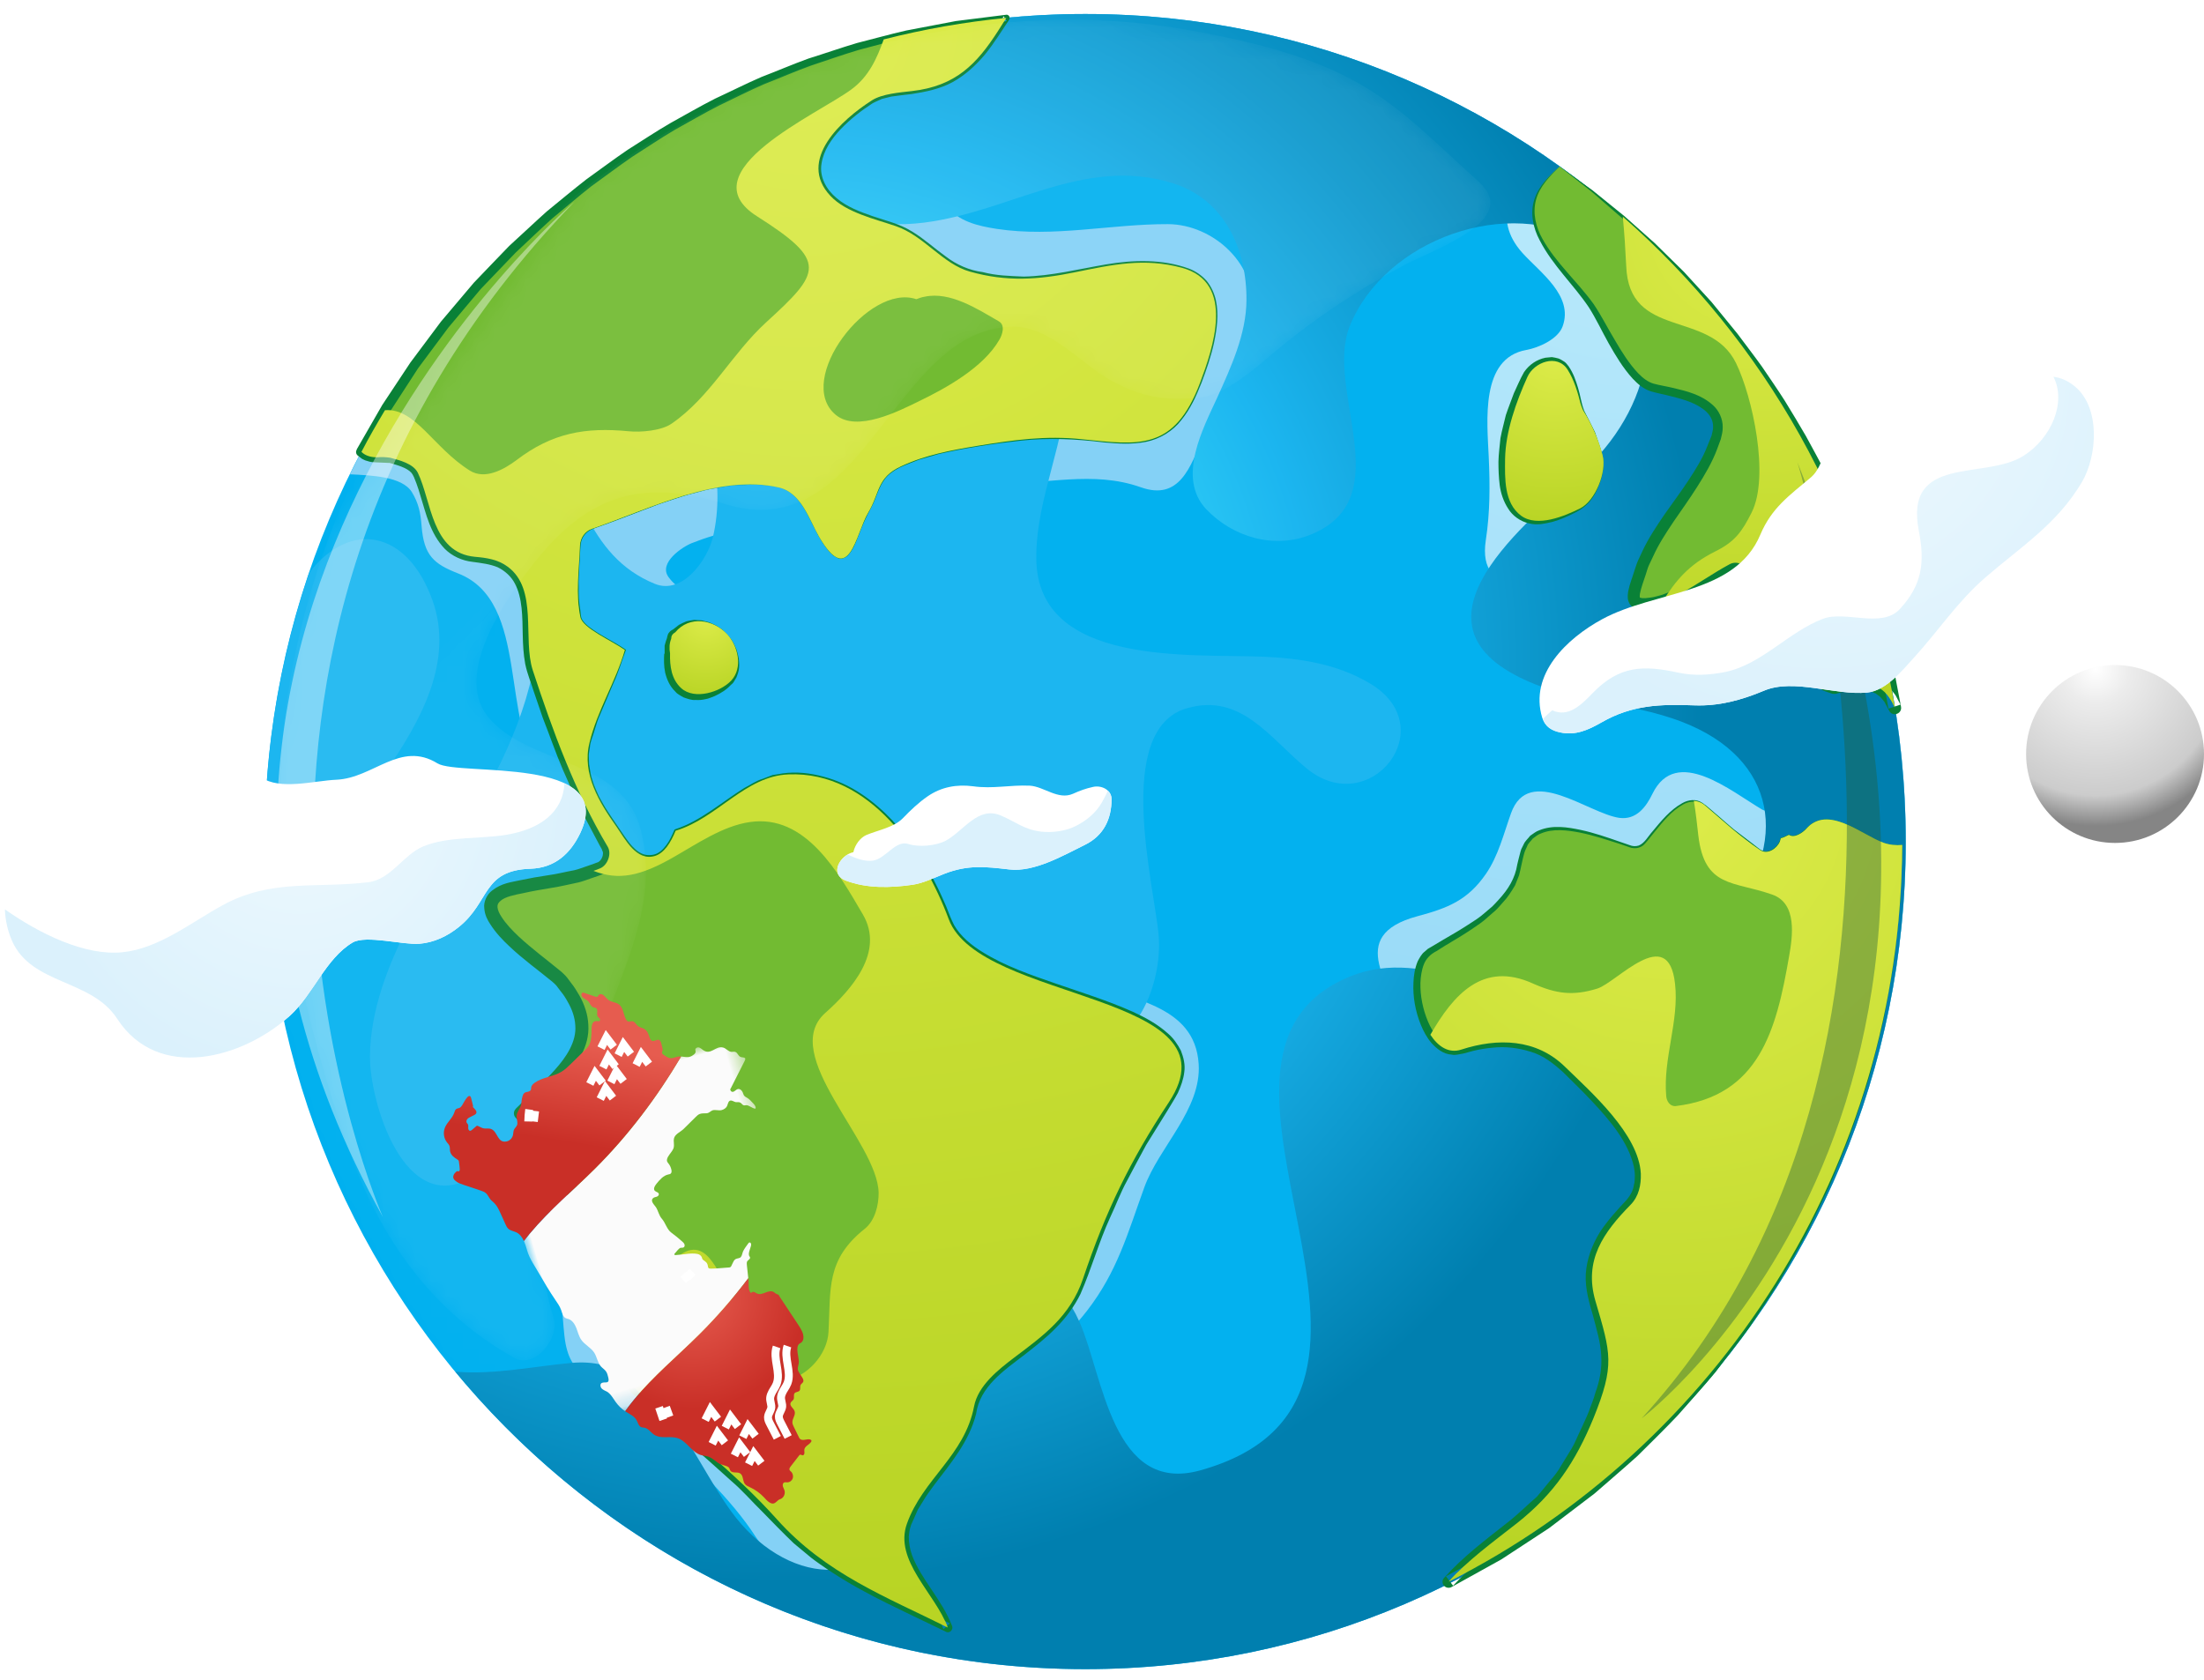 <?xml version="1.0" encoding="UTF-8"?>
<svg width="139px" height="106px" viewBox="0 0 139 106" version="1.1" xmlns="http://www.w3.org/2000/svg" xmlns:xlink="http://www.w3.org/1999/xlink">
    <title>0491A6FB-C12F-4A93-A8F0-56A8BDBAE931</title>
    <defs>
        <polygon id="path-1" points="1.32866866e-14 0 104.053 0 104.053 106 1.32866866e-14 106"></polygon>
        <path d="M51.755,0 C80.331,0 103.498,23.373 103.498,52.198 C103.498,81.034 80.331,104.405 51.755,104.405 C23.174,104.405 -3.32167165e-15,81.034 -3.32167165e-15,52.198" id="path-3"></path>
        <radialGradient cx="26.309%" cy="33.058%" fx="26.309%" fy="33.058%" r="71.08%" gradientTransform="translate(0.263,0.331),scale(1,0.991),translate(-0.263,-0.331)" id="radialGradient-5">
            <stop stop-color="#FFFFFF" offset="0%"></stop>
            <stop stop-color="#FFFFFF" offset="100%"></stop>
        </radialGradient>
        <radialGradient cx="50%" cy="0%" fx="50%" fy="0%" r="264.688%" gradientTransform="translate(0.5,0),scale(1,0.378),rotate(90),translate(-0.5,-0)" id="radialGradient-6">
            <stop stop-color="#BAEAFB" offset="0%"></stop>
            <stop stop-color="#84D1F6" offset="100%"></stop>
        </radialGradient>
        <radialGradient cx="22.732%" cy="39.564%" fx="22.732%" fy="39.564%" r="63.053%" gradientTransform="translate(0.227,0.396),scale(1,0.876),rotate(42.287),translate(-0.227,-0.396)" id="radialGradient-7">
            <stop stop-color="#FFFFFF" offset="0%"></stop>
            <stop stop-color="#3CDCF9" offset="31.206%"></stop>
            <stop stop-color="#1CB6F0" offset="57.501%"></stop>
            <stop stop-color="#007FAF" offset="100%"></stop>
        </radialGradient>
        <radialGradient cx="50%" cy="0%" fx="50%" fy="0%" r="188.387%" gradientTransform="translate(0.5,0),scale(1,0.531),rotate(90),translate(-0.5,-0)" id="radialGradient-8">
            <stop stop-color="#DDEC4A" offset="0%"></stop>
            <stop stop-color="#B8D424" offset="100%"></stop>
        </radialGradient>
        <radialGradient cx="50%" cy="0%" fx="50%" fy="0%" r="165.527%" gradientTransform="translate(0.5,0),scale(1,0.604),rotate(90),translate(-0.5,-0)" id="radialGradient-9">
            <stop stop-color="#DDEC4A" offset="0%"></stop>
            <stop stop-color="#B8D424" offset="100%"></stop>
        </radialGradient>
        <radialGradient cx="50%" cy="0%" fx="50%" fy="0%" r="180.564%" gradientTransform="translate(0.5,0),scale(1,0.554),rotate(90),translate(-0.5,-0)" id="radialGradient-10">
            <stop stop-color="#DDEC4A" offset="0%"></stop>
            <stop stop-color="#B8D424" offset="100%"></stop>
        </radialGradient>
        <radialGradient cx="50%" cy="0%" fx="50%" fy="0%" r="162.453%" gradientTransform="translate(0.5,0),scale(1,0.616),rotate(90),translate(-0.5,-0)" id="radialGradient-11">
            <stop stop-color="#DDEC4A" offset="0%"></stop>
            <stop stop-color="#B8D424" offset="100%"></stop>
        </radialGradient>
        <radialGradient cx="50%" cy="0%" fx="50%" fy="0%" r="106.357%" gradientTransform="translate(0.5,0),scale(1,0.94),rotate(90),translate(-0.5,-0)" id="radialGradient-12">
            <stop stop-color="#DDEC4A" offset="0%"></stop>
            <stop stop-color="#B8D424" offset="100%"></stop>
        </radialGradient>
        <path d="M19.21,10.601 C29.637,2.408 44.179,-1.616 57.001,0.604 C68.351,2.579 70.025,5.245 75.557,10.208 C77.483,11.948 75.274,13.351 73.096,14.416 L72.904,14.509 C72.074,14.908 71.266,15.258 70.714,15.559 C67.759,17.153 65.155,18.879 62.59,21.039 C61.314,22.117 59.532,23.719 57.768,23.871 C55.713,24.036 54.249,23.777 52.416,22.782 C50.467,21.719 48.546,19.317 46.15,19.364 C42.72,19.427 40.515,22.272 38.308,25.122 L38.013,25.502 C35.411,28.853 32.729,32.041 27.964,30.532 C22.962,28.947 19.479,29.902 16.116,34.109 C14.441,36.208 10.81,41.141 13.078,43.96 C14.146,45.288 15.866,45.954 17.57,46.641 L17.91,46.779 C20.006,47.633 22.009,48.588 22.668,50.925 C23.573,54.143 22.691,57.201 21.581,60.198 L21.425,60.615 C21.398,60.685 21.372,60.755 21.346,60.824 L21.187,61.241 L21.187,61.241 L20.947,61.865 C20.921,61.934 20.894,62.003 20.868,62.072 L20.709,62.488 L20.709,62.488 L20.631,62.695 C20.241,63.727 19.827,64.762 19.418,65.801 L19.23,66.281 C17.261,71.324 15.512,76.478 17.22,81.904 C17.602,83.123 16.069,85.145 14.729,84.402 C9.584,81.543 6.234,76.823 4.305,71.275 C1.479,63.146 -0.487,54.42 0.106,45.757 C0.411,41.34 1.54,36.652 3.092,32.525" id="path-13"></path>
        <radialGradient cx="50%" cy="0%" fx="50%" fy="0%" r="100%" gradientTransform="translate(0.5,0),scale(0.472,1),rotate(90),translate(-0.5,-0)" id="radialGradient-15">
            <stop stop-color="#EFF9FE" offset="0%"></stop>
            <stop stop-color="#DBF1FC" offset="100%"></stop>
        </radialGradient>
        <radialGradient cx="50%" cy="0%" fx="50%" fy="0%" r="100%" gradientTransform="translate(0.5,0),scale(0.647,1),rotate(90),translate(-0.5,-0)" id="radialGradient-16">
            <stop stop-color="#EFF9FE" offset="0%"></stop>
            <stop stop-color="#DBF1FC" offset="100%"></stop>
        </radialGradient>
        <filter x="-32.9%" y="-19.0%" width="165.7%" height="137.9%" filterUnits="objectBoundingBox" id="filter-17">
            <feOffset dx="0" dy="1" in="SourceAlpha" result="shadowOffsetOuter1"></feOffset>
            <feGaussianBlur stdDeviation="1" in="shadowOffsetOuter1" result="shadowBlurOuter1"></feGaussianBlur>
            <feColorMatrix values="0 0 0 0 0   0 0 0 0 0   0 0 0 0 0  0 0 0 0.5 0" type="matrix" in="shadowBlurOuter1" result="shadowMatrixOuter1"></feColorMatrix>
            <feMerge>
                <feMergeNode in="shadowMatrixOuter1"></feMergeNode>
                <feMergeNode in="SourceGraphic"></feMergeNode>
            </feMerge>
        </filter>
        <polygon id="path-18" points="4.13684048e-16 0 16.595 0 16.595 20.802 4.13684048e-16 20.802"></polygon>
        <radialGradient cx="50%" cy="0%" fx="50%" fy="0%" r="59.059%" gradientTransform="translate(0.5,0),scale(1,0.86),rotate(79.862),translate(-0.5,-0)" id="radialGradient-20">
            <stop stop-color="#E65C4F" offset="0%"></stop>
            <stop stop-color="#C92F27" offset="100%"></stop>
        </radialGradient>
        <linearGradient x1="70.647%" y1="25.561%" x2="50%" y2="64.122%" id="linearGradient-21">
            <stop stop-color="#E65C4F" offset="0%"></stop>
            <stop stop-color="#C92F27" offset="100%"></stop>
        </linearGradient>
        <radialGradient cx="39.153%" cy="2.423%" fx="39.153%" fy="2.423%" r="88.061%" gradientTransform="translate(0.392,0.024),scale(1,1),rotate(32.71),translate(-0.392,-0.024)" id="radialGradient-22">
            <stop stop-color="#FFFFFF" offset="0%"></stop>
            <stop stop-color="#ECECEC" offset="21.46%"></stop>
            <stop stop-color="#CCCCCC" offset="80.409%"></stop>
            <stop stop-color="#858585" offset="100%"></stop>
        </radialGradient>
    </defs>
    <g id="Landing" stroke="none" stroke-width="1" fill="none" fill-rule="evenodd">
        <g id="Landing-Bitel-Aventuras-Web" transform="translate(-343, -183)">
            <g id="Home" transform="translate(0, 0)">
                <g id="Planeta-Tierra" transform="translate(343, 183)">
                    <g id="Group-79">
                        <g id="Group-77" transform="translate(0.301, 0)">
                            <path d="M119.888,53.09 C119.888,81.915 96.721,105.288 68.145,105.288 C39.564,105.288 16.39,81.915 16.39,53.09 C16.39,24.254 39.564,0.883 68.145,0.883 C96.721,0.883 119.888,24.254 119.888,53.09" id="Fill-1" fill="#00B0EF"></path>
                            <g id="Group-5" transform="translate(15.925, 0)">
                                <mask id="mask-2" fill="white">
                                    <use xlink:href="#path-1"></use>
                                </mask>
                                <g id="Clip-4"></g>
                            </g>
                            <g id="Group-8" transform="translate(16.39, 0.56)">
                                <mask id="mask-4" fill="white">
                                    <use xlink:href="#path-3"></use>
                                </mask>
                                <g id="Clip-7"></g>
                                <path d="M103.498,52.198 C103.498,81.034 80.331,104.405 51.755,104.405 C23.174,104.405 -3.32167165e-15,81.034 -3.32167165e-15,52.198 C-3.32167165e-15,23.373 23.174,0 51.755,0 C80.331,0 103.498,23.373 103.498,52.198" id="Fill-6" fill="url(#radialGradient-5)" opacity="0.1" mask="url(#mask-4)"></path>
                            </g>
                            <path d="M56.053,103.028 C56.638,103.363 57.216,103.737 57.798,104.042 C57.997,104.158 58.189,104.253 58.392,104.347 C58.698,104.401 59.002,104.462 59.308,104.507 C59.712,103.699 60.121,102.878 60.527,102.071 C60.433,101.643 60.298,101.22 60.126,100.827 C59.812,100.066 59.365,99.271 59.219,98.456 C58.95,97.05 59.059,95.513 59.929,94.31 C61.002,92.819 62.917,91.159 63.209,89.266 C63.281,88.824 63.349,88.301 63.602,87.923 C64.929,85.99 66.819,84.536 68.259,82.676 C70.172,80.199 70.813,77.807 71.866,74.903 C72.788,72.353 75.474,69.983 75.296,67.123 C75.059,63.308 70.86,63.104 68.118,61.81 C65.277,60.475 62.021,58.964 60.376,56.116 C58.861,53.526 58.015,49.285 55.411,47.578 C54.168,46.762 53.729,47.653 52.647,47.384 C51.83,47.184 51.13,46.775 50.333,46.57 C47.892,45.908 45.822,48.046 44.299,49.597 C43.675,50.232 41.591,52.401 40.618,51.089 C39,48.915 38.115,43.146 42.321,44.033 C44.784,44.559 47.92,42.125 46.684,39.408 C46.177,38.288 45.263,38.141 44.316,37.822 C43.37,37.505 42.456,37.234 41.859,36.398 C41.214,35.508 42.724,34.497 43.34,34.255 C44.893,33.647 47.892,32.698 49.322,34.065 C50.262,34.966 51.718,37.283 53.128,37.06 C56.159,36.589 55.838,34.551 56.755,32.574 C57.798,30.336 60.427,30.469 62.493,30.507 C65.624,30.573 68.61,29.662 71.644,30.736 C74.101,31.607 74.772,29.448 75.601,27.521 C76.116,26.314 76.583,25.088 77.055,23.855 C77.573,22.526 78.4,21.17 78.624,19.766 C79.085,16.753 76.244,14.148 73.351,14.138 C69.737,14.129 66.19,14.988 62.563,14.438 C61.363,14.252 60.17,13.978 59.346,12.97 C58.18,11.538 57.61,9.528 55.484,9.289 C55.137,9.252 54.968,8.907 55.137,8.591 C56.589,5.978 59.019,6.533 61.443,5.484 C63.123,4.744 63.9,2.96 64.54,1.011 C45.751,2.315 29.725,13.74 21.766,29.919 C23.084,29.986 25.054,30.042 25.675,31.042 C26.103,31.75 26.221,32.348 26.287,33.172 C26.432,35.055 27.068,35.573 28.591,36.172 C33.191,37.956 31.158,45.698 33.99,48.924 C35.124,50.214 38.266,53.872 34.888,54.813 C33.585,55.177 32.251,55.022 30.913,55.143 C26.108,55.586 30.722,60.045 32.296,61.488 C35.598,64.5 33.624,66.516 31.451,69.684 C30.223,71.474 33.474,73.701 34.145,75.615 C35.176,78.553 34.969,81.246 35.297,84.27 C35.613,87.124 37.217,86.68 38.845,87.905 C39.821,88.643 40.726,89.461 41.548,90.358 C43.48,92.476 45.777,94.497 47.337,96.908 C48.753,99.066 51.675,100.048 53.792,101.427 C54.008,101.569 54.957,102.202 56.053,103.028" id="Fill-9" fill="#84D1F6"></path>
                            <path d="M106.094,27.266 C105.495,28.943 104.29,30.601 102.907,31.692 C102.683,31.878 102.241,31.988 102.141,31.588 C101.85,30.322 101.694,28.799 102.486,27.67 C103.252,26.569 104.483,26.242 105.755,26.285 C106.112,26.294 106.196,26.588 106.115,26.872 C106.144,26.991 106.144,27.139 106.094,27.266 M96.812,9.631 C95.021,11.6 93.746,13.759 95.711,15.952 C96.849,17.208 98.948,18.66 98.25,20.586 C97.955,21.403 96.722,21.939 95.961,22.075 C93.043,22.593 93.489,26.56 93.59,28.841 C93.669,30.611 93.675,32.309 93.407,34.056 C92.806,37.993 97.128,36.727 99.094,35.223 C99.279,35.09 99.669,34.918 99.81,35.214 C100.27,36.167 100.354,36.963 100.42,38.022 C100.58,40.674 102.724,39.758 104.386,39.261 C106.011,38.791 107.26,38.481 108.437,39.826 C109.452,40.954 108.052,42.947 110.528,43.484 C111.599,43.706 111.994,44.038 112.677,44.893 C113.964,46.485 112.159,49.11 111.698,50.557 C111.582,50.918 111.233,51.292 110.836,51.069 C108.872,49.917 105.415,46.999 103.914,50.073 C103.516,50.898 102.9,51.734 101.827,51.591 C99.864,51.316 96.107,48.165 94.993,51.306 C94.533,52.592 94.193,53.997 93.407,55.131 C92.261,56.79 91.001,57.284 89.108,57.791 C84.419,59.043 87.609,62.217 88.2,64.845 C88.455,65.975 88.601,67.226 89.057,68.304 C89.748,69.943 91.403,68.869 92.388,68.751 C93.464,68.623 94.4,68.743 95.171,69.543 C96.772,71.214 99.183,73.773 97.592,76.185 C97.042,77 96.293,77.688 95.778,78.523 C94.48,80.626 95.627,81.594 96.722,83.013 C97.622,84.19 97.923,85.151 97.56,86.604 C97.362,87.428 96.644,88.208 96.15,88.848 C95.159,90.151 94.608,91.443 94.182,93.024 C93.803,94.405 93.445,96.107 92.372,97.136 C90.309,99.128 87.327,99.186 85.482,101.569 C85.247,101.871 85.031,102.189 84.8,102.505 C105.205,95.513 119.888,76.031 119.888,53.09 C119.888,34.957 110.729,18.996 96.812,9.631" id="Fill-11" fill="url(#radialGradient-6)"></path>
                            <path d="M40.998,36.827 C36.628,35.055 36.14,30.361 33.906,26.777 C32.114,23.912 29.678,22.222 26.973,21.478 C25.436,23.514 24.033,25.668 22.806,27.916 C28.29,27.556 33.345,30.218 33.709,37.258 C33.962,42.108 32.411,46.239 30.077,50.4 C27.396,55.177 23.083,60.898 23.031,66.621 C23.003,69.448 25.191,76.839 29.488,74.242 C31.451,73.055 32.895,71.307 34.587,69.798 C35.994,68.527 39.948,65.525 41.67,68.053 C44.225,71.805 41.214,76.854 44.616,80.672 C50.758,87.581 54.9,77.057 57.191,72.489 C58.489,69.898 60.338,66.754 63.378,66.027 C64.9,65.671 66.153,65.69 67.657,65.967 C71.375,66.647 73.005,61.909 72.777,59.077 C72.534,55.994 69.857,45.986 74.588,44.664 C77.999,43.71 79.784,46.57 82.114,48.478 C86.121,51.756 90.745,45.845 86.075,43.098 C84.034,41.884 81.711,41.524 79.366,41.425 C74.868,41.23 65.112,42.083 65.055,35.234 C65.027,31.323 67.011,27.783 66.99,23.875 C66.946,16.255 60.932,21.759 57.875,24.329 C55.729,26.122 52.941,27.499 50.497,25.373 C49.455,24.475 48.98,22.945 48.36,21.767 C47.996,21.075 47.489,19.86 46.768,19.471 C44.017,17.967 43.947,22.536 44.017,23.533 C44.253,27.091 45.503,30.335 44.658,33.894 C44.318,35.299 42.751,37.547 40.998,36.827" id="Fill-13" fill="#1CB6F0"></path>
                            <path d="M24.056,48.63 C26.163,45.566 28.37,41.732 26.968,37.851 C25.364,33.411 21.766,32.803 19.199,36.125 C17.392,41.448 16.39,47.149 16.39,53.09 C16.39,56.004 16.64,58.858 17.096,61.649 C18.37,56.525 21.098,52.929 24.056,48.63" id="Fill-15" fill="#1CB6F0"></path>
                            <path d="M68.145,0.883 C60.691,0.883 53.607,2.493 47.21,5.348 C48.706,10.537 51.412,14.859 57.964,14.044 C63.423,13.361 68.061,9.822 73.645,11.553 C76.946,12.574 78.337,15.761 78.31,18.944 C78.296,21.084 77.326,23.172 76.467,25.079 C75.61,26.958 73.889,30.118 75.764,32.111 C77.453,33.895 80.1,34.667 82.408,33.704 C87.989,31.38 83.202,24.586 84.826,20.563 C87.039,15.087 94.857,12.296 99.902,15.343 C105.545,18.739 104.014,25.469 99.81,29.455 C96.652,32.433 88.178,38.761 95.191,42.547 C98.557,44.38 102.296,44.189 105.782,45.537 C111.788,47.847 112.607,53.221 108.584,58.001 C106.312,60.708 102.959,62.266 99.554,62.834 C94.608,63.665 89.729,59.59 84.842,61.595 C72.346,66.718 91.807,88.156 75.404,92.748 C69.847,94.3 69.283,86.797 67.784,83.395 C65.301,77.831 61.68,82.258 60.273,85.968 C59.162,88.9 58.462,91.99 57.267,94.877 C54.83,100.764 49.129,99.885 45.822,95.352 C43.19,91.747 41.182,85.498 35.777,85.968 C33.43,86.175 30.853,86.732 28.418,86.526 C37.908,97.988 52.179,105.288 68.145,105.288 C96.721,105.288 119.888,81.915 119.888,53.09 C119.888,24.254 96.721,0.883 68.145,0.883" id="Fill-17" fill="url(#radialGradient-7)"></path>
                            <path d="M48.84,30.754 C50.241,31.084 50.74,32.779 51.35,33.847 C53.269,37.151 53.656,33.657 54.458,32.33 C55.199,31.084 54.987,30.127 56.524,29.416 C58.042,28.703 59.679,28.396 61.336,28.125 C63.599,27.755 65.648,27.46 67.944,27.708 C71.517,28.077 73.772,28.456 75.385,24.14 C76.168,22.052 77.661,17.81 74.233,16.891 C71.861,16.249 69.844,16.695 67.497,17.175 C65.164,17.649 63.203,17.788 60.881,17.137 C59.136,16.653 57.996,14.878 56.185,14.261 C54.906,13.82 53.062,13.413 52.079,12.364 C49.94,10.105 52.786,7.543 54.689,6.329 C55.34,5.916 56.462,5.831 57.207,5.745 C59.977,5.429 61.298,4.042 62.648,1.945 C62.826,1.669 62.995,1.395 63.165,1.13 C45.521,2.829 30.463,13.465 22.495,28.504 C22.712,28.722 23.041,28.847 23.474,28.847 C23.755,28.822 24.033,28.832 24.311,28.875 C24.871,29.026 25.76,29.235 26.051,29.824 C26.921,31.623 26.921,34.871 29.654,35.123 C30.383,35.185 31.103,35.288 31.713,35.745 C33.646,37.158 32.646,40.279 33.3,42.282 C34.56,46.116 35.956,49.937 38.026,53.413 C38.284,53.85 38.031,54.557 37.564,54.769 C35.736,55.596 33.863,55.579 31.944,56.07 C27.957,57.075 34.367,61.013 35.106,61.892 C38.265,65.634 34.978,67.711 32.5,70.227 C34.353,72.001 35.623,73.738 36.106,76.411 C36.84,80.464 36.729,84.8 39.981,87.814 C42.93,90.531 46.002,92.83 48.693,95.832 C51.769,99.271 55.578,100.724 59.474,102.663 C58.693,100.518 56.053,98.439 56.901,96.103 C57.912,93.283 60.531,91.824 61.13,88.718 C61.379,87.396 62.68,86.385 63.645,85.648 C65.502,84.247 67.19,83.055 68.004,80.654 C69.454,76.354 70.95,73.261 73.414,69.532 C77.999,62.608 61.496,63.247 59.534,57.986 C57.983,53.821 54.592,48.639 49.427,48.849 C46.693,48.953 44.925,51.62 42.308,52.401 C41.995,53.165 41.585,53.811 41.007,53.991 C39.837,54.343 39.136,52.947 38.58,52.147 C37.494,50.623 36.394,48.828 36.874,46.865 C37.367,44.806 38.524,43.031 39.108,41.001 C38.265,40.398 36.46,39.639 36.305,38.933 C35.985,37.454 36.23,35.915 36.277,34.416 C36.294,33.936 36.586,33.505 37.044,33.354 C40.58,32.139 45.015,29.862 48.84,30.754" id="Fill-19" fill="#72BB32"></path>
                            <path d="M48.84,30.754 L47.503,30.577 C47.051,30.556 46.6,30.601 46.148,30.611 C45.7,30.611 45.258,30.736 44.809,30.801 C44.37,30.852 43.933,30.992 43.497,31.104 C43.052,31.208 42.626,31.342 42.193,31.49 C41.776,31.636 41.336,31.764 40.922,31.93 L38.388,32.893 L37.113,33.354 C36.691,33.505 36.375,33.87 36.324,34.326 C36.277,34.766 36.277,35.234 36.238,35.688 C36.23,36.138 36.173,36.589 36.2,37.044 C36.191,37.5 36.206,37.945 36.285,38.402 C36.324,38.614 36.314,38.868 36.394,39.049 C36.503,39.245 36.666,39.397 36.84,39.535 C37.55,40.081 38.388,40.446 39.141,40.963 C39.168,40.973 39.174,40.996 39.168,41.017 C38.906,41.704 38.708,42.406 38.401,43.06 L37.55,45.063 C37.389,45.397 37.297,45.747 37.189,46.087 C37.094,46.438 36.921,46.78 36.903,47.132 C36.878,47.312 36.835,47.483 36.832,47.661 L36.851,48.2 C36.903,48.548 36.949,48.916 37.07,49.246 C37.171,49.595 37.335,49.917 37.476,50.243 C37.658,50.557 37.818,50.879 38.021,51.173 C38.214,51.481 38.426,51.781 38.628,52.079 C38.835,52.373 39.027,52.685 39.245,52.972 C39.446,53.261 39.686,53.538 39.967,53.726 C40.265,53.925 40.56,53.991 40.938,53.906 C41.247,53.839 41.521,53.582 41.726,53.3 C41.935,53.018 42.084,52.692 42.225,52.364 C42.231,52.332 42.258,52.318 42.281,52.311 C43.89,51.788 45.188,50.612 46.641,49.704 C47.031,49.512 47.376,49.246 47.809,49.124 L48.419,48.891 L49.059,48.786 C49.922,48.664 50.793,48.762 51.631,48.991 C53.325,49.426 54.772,50.482 55.955,51.725 C57.139,52.999 58.091,54.46 58.842,56.012 C59.039,56.403 59.205,56.799 59.379,57.193 C59.534,57.597 59.69,58.001 59.877,58.367 C60.292,59.073 60.951,59.617 61.664,60.055 C63.089,60.946 64.722,61.502 66.321,62.056 C67.933,62.611 69.566,63.12 71.146,63.823 C71.924,64.182 72.699,64.596 73.362,65.196 C73.701,65.483 73.964,65.867 74.176,66.273 C74.345,66.705 74.458,67.171 74.388,67.632 C74.336,68.081 74.176,68.518 73.987,68.936 C73.791,69.306 73.55,69.685 73.329,70.055 L71.981,72.228 C71.571,72.972 71.174,73.738 70.775,74.487 C70.365,75.231 70.07,76.043 69.706,76.812 C68.993,78.367 68.546,80.008 67.842,81.622 C67.451,82.42 66.914,83.141 66.294,83.761 C65.685,84.388 65.002,84.916 64.325,85.447 C62.981,86.48 61.509,87.459 61.259,89.183 C60.823,90.94 59.633,92.329 58.622,93.662 C58.381,94.013 58.105,94.346 57.912,94.697 L57.587,95.22 L57.332,95.804 L57.197,96.103 C57.182,96.14 57.139,96.221 57.15,96.23 L57.106,96.368 C57.042,96.555 57.037,96.748 57.012,96.937 C57.012,97.321 57.083,97.716 57.216,98.096 C57.79,99.632 59.083,100.866 59.744,102.563 C59.802,102.716 59.723,102.882 59.576,102.944 C59.511,102.971 59.422,102.968 59.354,102.932 L59.346,102.924 L56.863,101.729 C56.031,101.32 55.199,100.931 54.388,100.485 C53.566,100.058 52.762,99.574 51.987,99.064 C51.598,98.793 51.214,98.542 50.837,98.245 L49.75,97.342 C49.088,96.708 48.419,96.018 47.791,95.373 C47.139,94.736 46.538,94.033 45.842,93.439 C45.15,92.83 44.488,92.202 43.781,91.605 L41.694,89.792 C40.998,89.171 40.318,88.587 39.625,87.943 C38.915,87.287 38.331,86.498 37.881,85.654 C36.967,83.956 36.586,82.066 36.305,80.237 L35.905,77.484 C35.758,76.565 35.609,75.69 35.298,74.856 C34.989,74.024 34.56,73.239 34.029,72.521 C33.496,71.809 32.879,71.151 32.231,70.52 C32.076,70.368 32.066,70.111 32.222,69.949 L32.222,69.943 C33.05,69.1 33.94,68.337 34.686,67.492 C35.43,66.666 36.064,65.698 35.981,64.681 C35.956,64.182 35.777,63.664 35.514,63.215 C35.392,62.985 35.251,62.759 35.062,62.532 L34.795,62.18 C34.747,62.124 34.654,62.027 34.545,61.937 C33.679,61.221 32.702,60.524 31.836,59.704 C31.394,59.291 30.971,58.85 30.62,58.3 C30.44,58.03 30.275,57.72 30.242,57.302 C30.181,56.88 30.422,56.403 30.731,56.178 C31.348,55.69 31.957,55.652 32.532,55.519 C33.125,55.395 33.698,55.291 34.272,55.21 C34.85,55.131 35.363,54.993 35.919,54.893 C36.191,54.835 36.464,54.713 36.742,54.628 L37.146,54.486 L37.357,54.408 C37.367,54.404 37.471,54.37 37.42,54.389 L37.461,54.362 C37.584,54.286 37.701,54.093 37.721,53.906 C37.721,53.872 37.735,53.811 37.729,53.792 C37.706,53.76 37.748,53.783 37.701,53.698 L37.658,53.593 L37.658,53.574 C37.651,53.561 37.701,53.66 37.673,53.612 L37.658,53.582 L37.639,53.538 L37.528,53.346 L36.694,51.771 C36.106,50.756 35.699,49.636 35.204,48.568 C34.739,47.486 34.362,46.373 33.929,45.277 L33.359,43.611 C33.186,43.043 32.96,42.538 32.824,41.884 C32.593,40.65 32.715,39.474 32.593,38.354 C32.532,37.794 32.41,37.254 32.169,36.807 C31.944,36.369 31.544,36.006 31.088,35.783 C30.608,35.584 30.091,35.521 29.488,35.44 C28.849,35.37 28.201,35.079 27.74,34.61 C26.822,33.643 26.569,32.394 26.221,31.294 C26.142,31.029 26.057,30.74 25.962,30.493 C25.916,30.365 25.862,30.231 25.807,30.099 C25.738,29.941 25.707,29.913 25.638,29.814 C25.347,29.501 24.772,29.341 24.227,29.188 L24.267,29.203 L23.502,29.169 L23.474,29.169 L23.164,29.15 C23.056,29.14 22.947,29.108 22.847,29.073 C22.741,29.055 22.636,28.994 22.538,28.947 C22.439,28.883 22.359,28.808 22.265,28.741 C22.148,28.646 22.123,28.49 22.195,28.372 L22.199,28.343 L23.802,25.554 L25.581,22.868 L27.509,20.287 L29.583,17.834 C30.332,17.061 31.065,16.279 31.813,15.513 C32.609,14.793 33.383,14.052 34.178,13.341 C35.006,12.667 35.829,11.975 36.677,11.316 C37.546,10.695 38.401,10.05 39.282,9.451 C40.19,8.883 41.078,8.284 42.006,7.749 C42.936,7.24 43.862,6.694 44.811,6.216 C45.787,5.765 46.742,5.281 47.714,4.859 C48.706,4.48 49.693,4.052 50.691,3.692 C51.718,3.373 52.718,3.018 53.745,2.714 C54.772,2.457 55.804,2.163 56.844,1.926 L59.981,1.328 L63.151,0.931 C63.263,0.91 63.363,0.996 63.371,1.101 C63.378,1.149 63.368,1.201 63.349,1.234 L63.345,1.242 C62.853,1.974 62.39,2.733 61.821,3.435 C61.246,4.119 60.568,4.745 59.775,5.181 C58.975,5.616 58.059,5.798 57.197,5.931 C56.76,5.978 56.333,6.035 55.904,6.093 L55.311,6.242 C55.118,6.34 54.887,6.424 54.738,6.51 C54.008,6.98 53.325,7.517 52.724,8.142 C52.13,8.768 51.631,9.504 51.51,10.325 C51.368,11.159 51.811,11.957 52.461,12.497 C53.106,13.048 53.933,13.361 54.746,13.64 C55.564,13.92 56.448,14.119 57.22,14.603 C57.988,15.069 58.637,15.671 59.346,16.179 C60.032,16.701 60.818,17.051 61.682,17.165 C62.534,17.394 63.409,17.407 64.266,17.446 C65.993,17.412 67.716,16.975 69.44,16.681 C71.165,16.388 73.008,16.33 74.689,16.946 C75.111,17.108 75.501,17.378 75.802,17.72 C76.089,18.076 76.283,18.504 76.383,18.944 C76.575,19.837 76.447,20.744 76.268,21.611 C76.076,22.481 75.789,23.324 75.474,24.148 C75.15,24.975 74.772,25.795 74.214,26.483 C73.666,27.204 72.845,27.69 71.981,27.869 C71.094,28.045 70.202,27.987 69.332,27.907 C67.594,27.69 65.841,27.608 64.107,27.793 C62.371,27.982 60.631,28.249 58.928,28.633 L57.671,28.994 C57.267,29.16 56.844,29.303 56.46,29.483 C56.076,29.686 55.692,29.928 55.45,30.298 C55.199,30.649 55.052,31.07 54.887,31.485 C54.732,31.897 54.496,32.276 54.31,32.671 C54.117,33.068 53.965,33.485 53.8,33.894 C53.64,34.301 53.472,34.724 53.161,35.053 C52.987,35.204 52.757,35.28 52.537,35.208 C52.442,35.156 52.338,35.105 52.25,35.038 L52.014,34.814 C51.43,34.14 51.067,33.317 50.672,32.537 C50.279,31.767 49.718,30.986 48.84,30.754 L48.84,30.754 Z M48.84,30.754 C49.718,30.981 50.287,31.764 50.683,32.529 C51.081,33.312 51.439,34.132 52.033,34.791 L52.268,35.018 C52.352,35.079 52.456,35.127 52.55,35.18 C52.757,35.241 52.978,35.175 53.134,35.033 C53.435,34.71 53.599,34.284 53.772,33.885 C53.938,33.477 54.083,33.055 54.261,32.651 C54.458,32.252 54.689,31.878 54.846,31.465 C55,31.057 55.15,30.628 55.405,30.261 C55.655,29.891 56.031,29.639 56.421,29.434 C56.831,29.244 57.24,29.097 57.644,28.922 L58.909,28.556 C60.62,28.163 62.356,27.889 64.095,27.69 C65.835,27.499 67.619,27.575 69.351,27.789 C70.221,27.86 71.094,27.907 71.945,27.732 C72.788,27.556 73.563,27.086 74.095,26.388 C74.631,25.714 75.003,24.904 75.314,24.094 C75.624,23.262 75.916,22.427 76.095,21.573 C76.274,20.724 76.385,19.822 76.193,18.988 C76.014,18.143 75.431,17.417 74.619,17.137 C72.981,16.542 71.184,16.605 69.476,16.918 C67.765,17.204 66.057,17.649 64.271,17.692 C63.382,17.664 62.501,17.654 61.637,17.431 C60.766,17.322 59.896,16.946 59.186,16.406 C58.462,15.884 57.809,15.297 57.075,14.859 C56.345,14.404 55.489,14.206 54.651,13.93 C53.818,13.651 52.962,13.333 52.258,12.744 C52.092,12.597 51.897,12.422 51.783,12.25 C51.631,12.089 51.515,11.88 51.407,11.663 C51.214,11.234 51.106,10.751 51.185,10.281 C51.331,9.347 51.879,8.56 52.486,7.914 C53.095,7.249 53.8,6.694 54.554,6.206 C54.779,6.082 54.957,6.016 55.161,5.921 L55.838,5.745 C56.275,5.671 56.711,5.609 57.153,5.57 C58.015,5.429 58.853,5.262 59.596,4.84 C60.338,4.431 60.978,3.848 61.523,3.179 C62.065,2.506 62.525,1.76 63,1.024 L63.19,1.334 L60.051,1.746 L56.933,2.349 C55.904,2.595 54.887,2.885 53.871,3.145 C52.846,3.45 51.854,3.806 50.851,4.137 C49.864,4.493 48.891,4.92 47.901,5.305 C46.934,5.722 45.993,6.206 45.039,6.661 C44.094,7.14 43.179,7.681 42.258,8.188 C41.342,8.731 40.466,9.318 39.574,9.888 C38.704,10.486 37.851,11.131 36.996,11.747 C36.159,12.402 35.363,13.096 34.545,13.764 C33.76,14.471 32.993,15.211 32.222,15.932 L30.021,18.228 L27.975,20.666 L26.074,23.219 L24.344,25.89 L22.763,28.657 L22.702,28.268 C22.806,28.343 22.915,28.418 23.05,28.456 C23.116,28.466 23.172,28.494 23.243,28.504 L23.474,28.518 L23.441,28.524 L24.363,28.547 L24.381,28.552 L24.405,28.552 C24.95,28.722 25.585,28.826 26.122,29.368 C26.244,29.491 26.367,29.71 26.409,29.824 C26.474,29.957 26.522,30.094 26.577,30.251 C26.684,30.545 26.775,30.814 26.865,31.104 C27.203,32.214 27.495,33.373 28.228,34.113 C28.592,34.473 29.052,34.692 29.578,34.747 C30.124,34.814 30.764,34.882 31.372,35.137 L31.794,35.385 L31.902,35.44 C31.987,35.501 31.977,35.501 32.009,35.531 L32.175,35.668 C32.405,35.878 32.646,36.189 32.791,36.456 C33.115,37.04 33.237,37.67 33.304,38.278 C33.44,39.484 33.332,40.669 33.544,41.741 C33.646,42.239 33.896,42.812 34.07,43.364 L34.635,45.024 C35.062,46.106 35.444,47.208 35.914,48.27 C36.404,49.314 36.813,50.414 37.401,51.405 L38.219,52.939 L38.323,53.128 L38.393,53.269 L38.435,53.376 C38.463,53.413 38.506,53.582 38.515,53.698 C38.534,53.826 38.515,53.906 38.515,54.02 C38.463,54.408 38.265,54.783 37.908,55.035 L37.771,55.111 C37.651,55.177 37.673,55.148 37.621,55.177 L37.42,55.254 L37.005,55.395 C36.733,55.482 36.464,55.6 36.173,55.665 C35.58,55.784 34.969,55.942 34.401,56.021 C33.834,56.116 33.252,56.212 32.715,56.336 C32.156,56.445 31.559,56.563 31.267,56.824 C31.112,56.961 31.065,57.054 31.075,57.226 C31.088,57.408 31.192,57.635 31.333,57.842 C31.611,58.281 32.005,58.688 32.41,59.073 C33.249,59.851 34.164,60.524 35.096,61.292 C35.204,61.393 35.321,61.491 35.462,61.663 L35.725,62.014 C35.905,62.233 36.069,62.503 36.234,62.786 C36.55,63.342 36.774,63.974 36.803,64.638 C36.851,65.303 36.666,65.976 36.365,66.535 C36.069,67.104 35.699,67.597 35.289,68.042 C34.475,68.946 33.589,69.694 32.782,70.512 L32.776,69.943 C33.445,70.596 34.089,71.287 34.663,72.055 C35.223,72.825 35.684,73.689 36.008,74.591 C36.353,75.496 36.507,76.461 36.648,77.361 L37.038,80.122 C37.297,81.937 37.658,83.742 38.51,85.313 C38.918,86.099 39.449,86.822 40.095,87.435 C40.753,88.048 41.468,88.658 42.15,89.274 L44.225,91.087 C44.925,91.689 45.598,92.335 46.294,92.952 C46.985,93.56 47.601,94.262 48.257,94.927 C48.905,95.594 49.525,96.234 50.192,96.878 L51.223,97.753 C51.586,98.028 51.957,98.284 52.325,98.542 C53.087,99.046 53.862,99.519 54.667,99.943 C55.475,100.39 56.299,100.781 57.118,101.188 L59.601,102.401 L59.2,102.771 C58.627,101.234 57.337,99.983 56.698,98.284 C56.549,97.859 56.462,97.388 56.467,96.914 C56.486,96.681 56.513,96.444 56.587,96.221 L56.632,96.05 C56.66,95.949 56.684,95.936 56.698,95.874 L56.838,95.589 L57.099,94.991 L57.446,94.425 C57.671,94.029 57.945,93.69 58.194,93.341 C59.243,91.978 60.368,90.675 60.766,89.053 L60.946,88.425 C60.992,88.228 61.092,88.009 61.208,87.79 C61.431,87.372 61.718,87.022 62.021,86.707 C62.648,86.073 63.363,85.569 64.036,85.059 C64.707,84.536 65.38,84.019 65.968,83.433 C66.562,82.825 67.061,82.162 67.432,81.427 C68.11,79.884 68.579,78.206 69.309,76.65 C69.679,75.862 69.975,75.047 70.403,74.296 C70.804,73.539 71.213,72.77 71.625,72.02 L73.005,69.828 C73.224,69.461 73.447,69.117 73.645,68.743 C73.819,68.375 73.964,67.987 73.997,67.589 C74.073,67.189 73.967,66.801 73.837,66.432 C73.652,66.08 73.428,65.737 73.108,65.472 C72.513,64.917 71.758,64.505 70.997,64.155 C69.454,63.452 67.825,62.934 66.204,62.379 C64.61,61.81 62.981,61.24 61.502,60.33 C60.766,59.856 60.064,59.296 59.62,58.507 C59.411,58.1 59.266,57.701 59.108,57.302 C58.936,56.914 58.782,56.525 58.578,56.146 C57.85,54.604 56.92,53.156 55.776,51.904 C54.618,50.679 53.208,49.646 51.567,49.222 C50.767,48.999 49.903,48.896 49.088,49.01 L48.462,49.114 L47.882,49.323 C47.478,49.436 47.132,49.704 46.749,49.888 C45.321,50.769 44.01,51.962 42.334,52.483 L42.396,52.435 C42.258,52.778 42.096,53.104 41.868,53.413 C41.648,53.706 41.379,53.996 40.965,54.086 C40.626,54.168 40.175,54.1 39.87,53.872 C39.57,53.654 39.32,53.376 39.108,53.072 C38.887,52.778 38.704,52.469 38.501,52.17 C38.29,51.876 38.077,51.581 37.885,51.259 C37.691,50.964 37.514,50.628 37.349,50.313 C37.193,49.978 37.038,49.646 36.93,49.295 C36.803,48.943 36.756,48.574 36.705,48.213 L36.694,47.658 C36.694,47.473 36.746,47.292 36.765,47.107 C36.803,46.728 36.967,46.406 37.057,46.049 C37.184,45.713 37.274,45.352 37.427,45.024 L38.298,43.024 C38.61,42.369 38.807,41.666 39.056,40.987 L39.079,41.044 C38.341,40.536 37.504,40.171 36.78,39.606 C36.606,39.466 36.436,39.307 36.319,39.09 C36.22,38.852 36.238,38.635 36.206,38.402 C36.126,37.956 36.106,37.5 36.126,37.044 C36.106,36.589 36.159,36.133 36.173,35.678 C36.206,35.223 36.211,34.772 36.263,34.317 C36.305,33.856 36.657,33.433 37.104,33.301 L38.368,32.846 L40.905,31.892 C41.331,31.73 41.759,31.598 42.187,31.454 C42.61,31.304 43.044,31.181 43.491,31.077 C43.927,30.968 44.356,30.835 44.809,30.781 C45.258,30.726 45.7,30.601 46.148,30.601 C46.6,30.593 47.051,30.545 47.503,30.573 L48.84,30.754 Z" id="Fill-21" fill="#098137"></path>
                            <path d="M118.481,53.161 C117.107,52.663 114.967,50.726 113.608,52.288 C113.387,52.531 112.857,52.899 112.522,52.663 C112.404,52.714 112.296,52.778 112.18,52.823 C112.127,52.853 112.071,52.857 112.013,52.873 C111.994,52.938 111.975,53.014 111.953,53.08 C111.769,53.526 111.173,53.935 110.713,53.626 C109.427,52.778 108.384,51.781 107.227,50.803 C105.857,49.636 104.169,52.322 103.383,53.195 C103.22,53.389 102.87,53.502 102.607,53.421 C100.482,52.767 96.178,50.807 95.595,54.21 C95.345,55.651 94.999,56.193 93.982,57.245 C92.919,58.352 91.141,59.197 89.842,60.035 C88.108,61.165 89.42,66.995 91.857,66.208 C94.16,65.464 96.582,65.515 98.397,67.29 C100.04,68.888 103.059,71.546 103.182,74.036 C103.203,74.741 103.059,75.464 102.535,75.998 C100.834,77.733 99.569,79.489 100.316,82.058 C101.295,85.389 101.553,86.097 100.194,89.46 C99.064,92.212 97.705,94.242 95.359,96.091 C93.803,97.31 92.247,98.444 91.06,99.773 C107.963,91.235 119.577,73.647 119.665,53.3 C119.275,53.337 118.879,53.3 118.481,53.161" id="Fill-23" fill="#72BB32"></path>
                            <path d="M118.481,53.161 L119.059,53.289 C119.267,53.3 119.464,53.289 119.665,53.289 L119.665,53.3 L119.537,56.894 C119.429,58.086 119.287,59.275 119.167,60.473 C118.993,61.663 118.749,62.834 118.552,64.016 C118.31,65.195 117.983,66.345 117.701,67.518 C117.386,68.675 116.972,69.798 116.606,70.944 C116.215,72.076 115.729,73.179 115.294,74.296 C114.83,75.404 114.266,76.461 113.758,77.547 C113.222,78.618 112.588,79.64 111.999,80.684 C111.386,81.716 110.693,82.698 110.042,83.71 C109.337,84.687 108.584,85.616 107.872,86.576 C107.106,87.5 106.291,88.388 105.505,89.288 C104.675,90.166 103.822,90.992 102.971,91.841 C102.075,92.651 101.159,93.425 100.26,94.213 L97.392,96.396 L94.385,98.366 L91.23,100.116 C91.051,100.209 90.822,100.142 90.72,99.962 C90.647,99.821 90.667,99.646 90.773,99.529 L90.784,99.519 C91.974,98.19 93.375,97.145 94.719,96.083 C95.411,95.553 95.984,94.962 96.625,94.413 C96.9,94.101 97.155,93.768 97.425,93.444 C97.699,93.132 97.964,92.809 98.162,92.439 L98.816,91.376 C99.03,91.024 99.183,90.599 99.376,90.218 C99.542,89.842 99.755,89.415 99.893,89.061 C100.03,88.658 100.209,88.266 100.31,87.867 C100.604,87.068 100.74,86.273 100.682,85.479 C100.642,84.678 100.393,83.86 100.176,83.032 C99.946,82.226 99.657,81.308 99.71,80.36 C99.771,79.412 100.119,78.508 100.594,77.733 C101.09,76.972 101.709,76.307 102.287,75.687 C102.509,75.416 102.706,75.094 102.743,74.741 C102.801,74.598 102.794,74.364 102.806,74.146 C102.806,73.984 102.773,73.773 102.741,73.585 C102.391,72.034 101.238,70.68 100.092,69.459 C99.517,68.84 98.891,68.242 98.28,67.635 C97.673,67.085 97.034,66.575 96.239,66.345 C95.478,66.104 94.649,65.995 93.823,66.089 C93.407,66.127 93.017,66.188 92.602,66.291 L91.979,66.459 C91.783,66.479 91.494,66.587 91.252,66.525 C90.717,66.496 90.304,66.144 89.991,65.809 C89.683,65.448 89.47,65.045 89.3,64.628 C88.963,63.784 88.798,62.892 88.841,61.991 C88.858,61.535 88.926,61.08 89.108,60.642 C89.21,60.442 89.369,60.16 89.529,60.045 L89.653,59.937 L89.733,59.865 L89.81,59.817 L90.079,59.661 C90.822,59.2 91.588,58.796 92.279,58.338 C92.64,58.109 92.991,57.891 93.322,57.597 L93.811,57.181 C93.95,57.052 94.105,56.87 94.24,56.725 C94.822,56.088 95.251,55.406 95.391,54.522 C95.449,54.306 95.482,54.111 95.549,53.887 C95.576,53.783 95.603,53.673 95.639,53.568 L95.792,53.261 C95.882,53.048 96.069,52.899 96.204,52.719 C96.399,52.592 96.573,52.435 96.789,52.369 C97.641,52.028 98.549,52.175 99.384,52.35 C100.233,52.531 101.046,52.815 101.859,53.098 L102.461,53.305 C102.677,53.394 102.858,53.394 103.049,53.337 C103.426,53.184 103.636,52.757 103.919,52.444 C104.469,51.781 105.03,51.088 105.795,50.662 C106.172,50.442 106.682,50.381 107.06,50.642 C107.428,50.889 107.725,51.191 108.066,51.467 C108.386,51.743 108.71,52.036 109.042,52.311 L110.072,53.095 L110.58,53.489 C110.744,53.632 110.932,53.721 111.138,53.699 C111.553,53.641 111.898,53.28 111.994,52.862 C111.994,52.857 111.999,52.853 112.004,52.853 C112.18,52.815 112.347,52.719 112.507,52.639 C112.518,52.635 112.525,52.639 112.525,52.643 C112.761,52.786 113.062,52.679 113.274,52.531 C113.516,52.393 113.683,52.16 113.905,51.998 C114.016,51.926 114.137,51.833 114.266,51.789 C114.393,51.743 114.53,51.709 114.666,51.695 C114.938,51.663 115.225,51.695 115.489,51.765 C116.575,52.042 117.457,52.748 118.481,53.161 L118.481,53.161 Z M118.481,53.161 C117.457,52.753 116.562,52.05 115.484,51.781 C115.218,51.714 114.938,51.691 114.666,51.714 C114.534,51.743 114.393,51.771 114.279,51.825 C114.149,51.856 114.047,51.951 113.919,52.018 C113.713,52.189 113.536,52.418 113.303,52.568 C113.075,52.714 112.761,52.834 112.507,52.679 L112.525,52.682 C112.363,52.757 112.206,52.862 112.024,52.899 L112.038,52.882 C111.935,53.3 111.599,53.699 111.143,53.753 C110.932,53.783 110.693,53.679 110.541,53.538 L110.029,53.147 L109.005,52.369 C108.654,52.103 108.346,51.814 108.015,51.533 C107.676,51.27 107.361,50.95 107.015,50.718 C106.662,50.482 106.203,50.547 105.846,50.747 C105.104,51.159 104.553,51.856 104.014,52.521 L103.61,53.023 C103.463,53.195 103.335,53.376 103.095,53.451 C102.883,53.538 102.607,53.512 102.428,53.431 L101.816,53.221 C100.998,52.962 100.194,52.693 99.352,52.521 C98.525,52.364 97.636,52.249 96.879,52.577 C96.676,52.639 96.529,52.786 96.364,52.899 C96.254,53.06 96.074,53.184 96.01,53.384 L95.882,53.664 C95.849,53.753 95.815,53.859 95.792,53.953 C95.74,54.152 95.692,54.381 95.646,54.589 C95.603,54.798 95.556,55.006 95.499,55.222 L95.248,55.851 C95.021,56.232 94.777,56.619 94.479,56.928 C94.329,57.094 94.201,57.255 94.022,57.425 L93.543,57.842 C93.233,58.142 92.851,58.385 92.491,58.631 C91.761,59.125 91.002,59.532 90.293,59.996 C89.898,60.196 89.637,60.485 89.504,60.814 C89.357,61.179 89.298,61.593 89.281,62 C89.263,62.831 89.438,63.675 89.758,64.438 C90.068,65.163 90.597,65.937 91.306,65.995 C91.615,66.021 92.045,65.867 92.462,65.751 C92.871,65.644 93.331,65.555 93.771,65.51 C94.649,65.393 95.568,65.496 96.432,65.751 C97.316,65.983 98.077,66.569 98.742,67.151 C99.365,67.744 99.991,68.333 100.604,68.964 C101.794,70.217 103.036,71.571 103.483,73.433 C103.521,73.68 103.562,73.9 103.553,74.165 C103.542,74.384 103.562,74.591 103.491,74.856 C103.431,75.378 103.182,75.824 102.851,76.222 C102.26,76.864 101.699,77.465 101.265,78.163 C100.834,78.85 100.56,79.611 100.52,80.398 L100.523,80.986 C100.529,81.187 100.604,81.379 100.638,81.581 C100.699,81.963 100.853,82.389 100.965,82.802 C101.193,83.639 101.463,84.487 101.525,85.424 C101.586,86.345 101.424,87.305 101.125,88.126 C101.009,88.569 100.821,88.959 100.675,89.376 C100.502,89.83 100.31,90.171 100.129,90.577 C99.935,90.97 99.786,91.367 99.554,91.747 L98.853,92.895 C98.638,93.29 98.341,93.625 98.059,93.961 C97.769,94.3 97.489,94.65 97.189,94.973 C96.529,95.553 95.89,96.188 95.2,96.708 C93.85,97.762 92.472,98.786 91.341,100.025 L90.891,99.433 L94.014,97.735 L97.009,95.832 L99.875,93.728 C100.783,92.971 101.699,92.212 102.594,91.434 C103.45,90.609 104.32,89.797 105.152,88.951 C105.946,88.066 106.766,87.202 107.54,86.299 C108.275,85.363 109.036,84.448 109.734,83.486 C110.399,82.499 111.111,81.536 111.745,80.522 C112.347,79.489 112.984,78.49 113.547,77.429 C114.065,76.36 114.653,75.312 115.134,74.222 C115.575,73.113 116.09,72.029 116.492,70.899 C116.844,69.762 117.273,68.641 117.6,67.484 C117.887,66.325 118.221,65.168 118.476,64.001 C118.678,62.823 118.937,61.65 119.109,60.463 C119.238,59.272 119.397,58.086 119.5,56.891 L119.658,53.3 L119.665,53.3 L119.059,53.3 L118.481,53.161 Z" id="Fill-25" fill="#098137"></path>
                            <path d="M98.059,10.504 C97.789,10.741 97.538,10.979 97.305,11.234 C94.608,14.19 98.601,17.061 100.119,19.367 C100.924,20.6 102.385,24.097 103.971,24.471 C105.402,24.809 108.678,25.212 107.942,27.575 C107.001,30.577 104.483,32.661 103.335,35.531 C103.335,35.545 103.318,35.545 103.318,35.565 C103.158,36.002 102.998,36.446 102.881,36.899 C102.703,37.538 102.503,38.17 103.49,38.117 C104.283,38.083 105.014,37.799 105.711,37.428 C106.752,36.863 107.72,36.164 108.768,35.599 C108.965,35.488 109.203,35.469 109.404,35.54 C109.723,35.395 110.067,35.44 110.165,35.896 C110.674,38.041 113.784,37.053 113.984,39.341 C114.047,40.003 113.918,40.687 113.9,41.305 C114.079,41.875 114.298,42.444 114.548,42.993 C114.743,43.128 114.975,43.24 115.275,43.327 C115.309,43.336 115.347,43.336 115.377,43.354 C116.645,42.99 118.133,42.854 118.885,44.057 C119.013,44.237 119.109,44.437 119.196,44.636 C116.92,30.583 109.103,18.417 98.059,10.504" id="Fill-27" fill="#72BB32"></path>
                            <path d="M98.059,10.504 L100.138,12.008 L102.135,13.625 L104.061,15.339 L105.902,17.15 L107.644,19.054 L109.275,21.051 C109.788,21.743 110.322,22.427 110.825,23.133 C111.308,23.846 111.796,24.548 112.262,25.282 C112.709,26.017 113.165,26.759 113.589,27.499 C114.003,28.263 114.425,29.022 114.816,29.79 C115.185,30.573 115.575,31.345 115.923,32.139 C116.242,32.945 116.589,33.733 116.895,34.551 C117.188,35.36 117.489,36.172 117.757,36.998 L118.489,39.487 L119.102,42.016 L119.589,44.572 C119.638,44.797 119.492,45.001 119.275,45.044 C119.102,45.082 118.923,44.996 118.847,44.84 L118.839,44.83 L118.575,44.331 L118.54,44.266 L118.532,44.256 C118.552,44.298 118.532,44.26 118.532,44.26 L118.518,44.237 L118.449,44.155 L118.302,43.981 C118.251,43.923 118.189,43.891 118.129,43.848 C118.067,43.81 118.02,43.743 117.944,43.725 C117.799,43.677 117.676,43.592 117.508,43.582 C117.36,43.54 117.196,43.522 117.033,43.526 C116.873,43.511 116.694,43.529 116.524,43.543 C116.18,43.582 115.839,43.659 115.495,43.763 C115.424,43.773 115.358,43.773 115.289,43.763 L115.263,43.763 C115.117,43.725 114.95,43.649 114.789,43.598 C114.618,43.535 114.463,43.43 114.317,43.345 C114.247,43.306 114.208,43.25 114.174,43.188 L114.168,43.175 L113.495,41.436 C113.472,41.39 113.467,41.344 113.467,41.295 L113.472,41.286 C113.495,40.936 113.529,40.594 113.548,40.247 L113.548,39.72 L113.556,39.455 C113.556,39.431 113.57,39.322 113.556,39.36 L113.536,39.255 C113.529,39.113 113.477,38.989 113.426,38.876 C113.363,38.761 113.313,38.649 113.204,38.563 C113.019,38.382 112.753,38.236 112.453,38.117 C111.854,37.861 111.097,37.709 110.447,37.139 C110.293,36.988 110.143,36.844 110.019,36.617 C109.883,36.398 109.854,36.247 109.794,36.077 C109.728,35.859 109.718,35.886 109.718,35.878 C109.734,35.878 109.666,35.859 109.557,35.906 C109.483,35.949 109.394,35.953 109.32,35.934 L109.262,35.915 C109.23,35.915 109.173,35.901 109.121,35.906 C109.103,35.915 109.097,35.906 109.076,35.915 C109.036,35.924 108.936,35.973 108.955,35.953 L108.397,36.285 L107.283,36.95 L106.158,37.616 C105.768,37.851 105.353,38.041 104.916,38.207 C104.719,38.296 104.456,38.345 104.22,38.401 C103.985,38.465 103.786,38.468 103.566,38.505 C103.382,38.515 103.28,38.495 103.145,38.495 C103.074,38.476 102.978,38.449 102.903,38.429 C102.829,38.401 102.743,38.374 102.659,38.288 C102.49,38.177 102.385,37.941 102.365,37.777 C102.345,37.596 102.364,37.457 102.382,37.319 C102.475,36.827 102.65,36.427 102.773,36.011 C102.851,35.801 102.89,35.621 103.003,35.364 L103.29,34.747 C103.674,33.933 104.174,33.187 104.667,32.462 C105.174,31.735 105.702,31.037 106.171,30.322 C106.651,29.586 107.085,28.912 107.399,28.085 L107.644,27.475 C107.668,27.328 107.747,27.115 107.739,26.943 C107.747,26.583 107.606,26.257 107.333,25.992 C106.787,25.462 105.934,25.203 105.11,25.002 C104.692,24.889 104.283,24.817 103.83,24.691 C103.342,24.54 102.978,24.211 102.668,23.884 C102.051,23.204 101.596,22.436 101.162,21.674 C100.73,20.905 100.362,20.106 99.902,19.386 C98.948,17.963 97.622,16.749 96.804,15.159 C96.384,14.381 96.183,13.422 96.472,12.563 C96.747,11.695 97.425,11.088 98.059,10.504 L98.059,10.504 Z M98.059,10.504 C97.449,11.103 96.798,11.757 96.573,12.596 C96.344,13.432 96.555,14.323 96.976,15.065 C97.822,16.587 99.165,17.74 100.202,19.178 C100.707,19.927 101.09,20.706 101.545,21.454 C101.98,22.204 102.442,22.94 103.011,23.542 C103.303,23.846 103.632,24.097 103.975,24.197 C104.366,24.307 104.813,24.371 105.241,24.475 C106.094,24.68 107.001,24.893 107.739,25.567 C108.11,25.899 108.353,26.43 108.346,26.943 C108.353,27.214 108.288,27.433 108.226,27.698 L107.995,28.324 C107.695,29.14 107.207,29.967 106.74,30.702 C106.272,31.445 105.756,32.163 105.264,32.878 C104.789,33.59 104.31,34.312 103.965,35.079 L103.689,35.66 C103.623,35.805 103.553,36.048 103.49,36.247 C103.35,36.668 103.195,37.083 103.124,37.457 C103.096,37.652 103.124,37.709 103.124,37.69 C103.111,37.705 103.201,37.709 103.252,37.728 L103.477,37.732 C103.674,37.705 103.919,37.69 104.111,37.631 C104.285,37.576 104.462,37.556 104.662,37.468 C105.415,37.201 106.132,36.702 106.888,36.257 L108.015,35.584 L108.576,35.241 L108.768,35.156 C108.839,35.137 108.936,35.11 109.032,35.094 C109.203,35.079 109.375,35.094 109.536,35.15 L109.237,35.166 C109.452,35.071 109.761,34.99 110.085,35.146 C110.413,35.299 110.536,35.697 110.566,35.811 C110.622,35.973 110.677,36.167 110.744,36.228 C110.791,36.323 110.888,36.427 110.983,36.521 C111.406,36.892 112.07,37.06 112.761,37.328 C113.1,37.46 113.477,37.641 113.792,37.956 C113.964,38.099 114.079,38.306 114.192,38.5 C114.279,38.706 114.355,38.909 114.374,39.123 L114.392,39.284 C114.417,39.403 114.392,39.387 114.404,39.445 L114.392,39.71 L114.392,40.247 C114.384,40.603 114.347,40.963 114.317,41.319 L114.298,41.164 L114.934,42.812 L114.789,42.643 C114.903,42.7 114.99,42.775 115.117,42.812 C115.245,42.862 115.339,42.914 115.489,42.947 L115.263,42.947 C115.649,42.847 116.03,42.757 116.434,42.715 C116.645,42.7 116.839,42.672 117.05,42.691 C117.267,42.691 117.478,42.719 117.689,42.766 C117.912,42.799 118.11,42.908 118.316,42.993 C118.424,43.032 118.508,43.118 118.597,43.175 C118.699,43.25 118.79,43.312 118.877,43.392 L119.088,43.654 L119.192,43.785 L119.218,43.824 C119.223,43.837 119.21,43.81 119.249,43.863 L119.257,43.882 L119.287,43.938 L119.557,44.447 L118.8,44.702 L118.329,42.178 L117.746,39.692 L117.037,37.229 C116.772,36.419 116.485,35.618 116.205,34.805 C115.908,34.007 115.575,33.22 115.259,32.433 C114.919,31.645 114.558,30.871 114.208,30.093 C113.836,29.33 113.434,28.57 113.043,27.81 C112.634,27.062 112.198,26.332 111.775,25.591 C111.315,24.861 110.853,24.154 110.386,23.433 C109.906,22.731 109.394,22.042 108.896,21.351 L107.316,19.338 L105.64,17.394 L103.874,15.538 L102.011,13.767 L100.075,12.089 L98.059,10.504 Z" id="Fill-29" fill="#098137"></path>
                            <path d="M100.771,28.732 C100.523,27.765 100.105,26.768 99.536,25.875 C99.484,25.748 99.428,25.616 99.384,25.469 C99.197,24.728 98.972,23.959 98.564,23.319 C97.909,22.29 96.44,22.849 96.028,23.779 C95.321,25.336 94.65,27.224 94.621,28.936 C94.608,30.164 94.545,31.722 95.628,32.529 C96.653,33.292 98.389,32.546 99.352,32.072 C100.325,31.579 101.035,29.766 100.771,28.732" id="Fill-31" fill="#72BB32"></path>
                            <path d="M100.771,28.732 C100.876,29.207 100.81,29.696 100.699,30.155 C100.56,30.611 100.38,31.068 100.092,31.465 C99.812,31.873 99.4,32.162 98.972,32.367 C98.549,32.585 98.102,32.779 97.622,32.917 C97.143,33.021 96.671,33.159 96.093,33.006 C95.608,32.893 95.09,32.546 94.818,32.087 C94.521,31.636 94.348,31.109 94.282,30.611 C94.218,30.103 94.201,29.606 94.201,29.132 C94.211,28.646 94.282,28.134 94.329,27.637 C94.419,27.147 94.559,26.663 94.668,26.188 C94.822,25.724 95.011,25.259 95.175,24.804 C95.391,24.358 95.539,23.959 95.815,23.475 C96.145,22.991 96.625,22.678 97.161,22.565 L97.571,22.526 C97.705,22.545 97.847,22.573 97.988,22.613 C98.123,22.661 98.257,22.755 98.378,22.829 C98.493,22.916 98.549,23.02 98.628,23.105 C98.938,23.561 99.08,24.007 99.224,24.475 C99.37,24.943 99.421,25.421 99.593,25.862 L99.582,25.856 L100.285,27.253 C100.449,27.746 100.604,28.249 100.771,28.732 M100.771,28.732 C100.594,28.249 100.431,27.75 100.251,27.266 L99.484,25.914 L99.474,25.905 C99.294,25.453 99.173,24.986 98.999,24.548 C98.834,24.121 98.601,23.67 98.346,23.357 C98.264,23.286 98.175,23.171 98.088,23.133 C98.007,23.105 97.936,23.057 97.86,23.035 L97.571,23.01 L97.274,23.057 C96.893,23.192 96.555,23.475 96.384,23.808 C96.3,23.932 96.22,24.235 96.145,24.434 L95.885,25.104 L95.461,26.43 C95.372,26.877 95.251,27.328 95.166,27.779 C95.121,28.238 95.049,28.67 95.031,29.14 C95.021,29.615 95.001,30.07 95.039,30.515 C95.076,30.961 95.171,31.389 95.365,31.75 C95.549,32.135 95.852,32.394 96.268,32.546 C96.605,32.674 97.113,32.637 97.541,32.571 C97.999,32.481 98.443,32.338 98.882,32.178 C99.33,32.016 99.739,31.778 100.01,31.403 C100.303,31.029 100.523,30.601 100.669,30.151 C100.782,29.686 100.862,29.207 100.771,28.732" id="Fill-33" fill="#098137"></path>
                            <path d="M45.579,40.034 C44.701,39.064 43.177,38.808 42.282,39.891 C42.166,39.949 42.06,40.062 42.041,40.177 C42.038,40.219 42.038,40.261 42.027,40.3 C41.911,40.594 41.9,40.901 41.957,41.209 C41.935,42.027 42.047,42.854 42.662,43.41 C43.497,44.17 45.136,43.659 45.82,42.928 C46.563,42.121 46.249,40.769 45.579,40.034" id="Fill-35" fill="#72BB32"></path>
                            <path d="M45.579,40.034 C45.698,40.177 45.822,40.318 45.912,40.488 C46.017,40.65 46.077,40.831 46.158,41.001 C46.213,41.181 46.266,41.371 46.294,41.556 C46.313,41.752 46.327,41.94 46.307,42.146 C46.294,42.335 46.213,42.558 46.14,42.737 L45.993,42.984 C45.928,43.104 45.853,43.146 45.776,43.221 C45.494,43.526 45.146,43.734 44.771,43.909 C44.578,43.973 44.399,44.075 44.177,44.105 C43.984,44.152 43.762,44.17 43.548,44.152 C43.336,44.18 43.044,44.075 42.808,43.99 C42.711,43.948 42.653,43.891 42.564,43.848 L42.448,43.773 L42.442,43.767 L42.385,43.725 L42.367,43.706 L42.333,43.673 L42.277,43.611 C41.937,43.289 41.751,42.847 41.65,42.434 C41.561,42.011 41.567,41.599 41.591,41.202 L41.615,41.276 L41.615,40.726 C41.656,40.546 41.722,40.366 41.783,40.194 L41.759,40.261 L41.789,40.129 C41.81,40.052 41.835,39.967 41.88,39.919 C41.962,39.797 42.076,39.74 42.187,39.678 L42.103,39.74 L42.518,39.416 C42.662,39.332 42.822,39.27 42.973,39.199 C43.133,39.151 43.301,39.137 43.472,39.104 L43.952,39.132 C44.107,39.169 44.273,39.209 44.417,39.251 L44.847,39.445 C44.982,39.535 45.113,39.62 45.245,39.71 L45.579,40.034 Z M45.579,40.034 L45.226,39.72 C45.099,39.635 44.968,39.559 44.836,39.474 C44.689,39.416 44.534,39.373 44.399,39.322 C44.243,39.295 44.094,39.284 43.947,39.261 C43.787,39.273 43.646,39.295 43.497,39.317 C43.355,39.369 43.209,39.413 43.087,39.474 C42.968,39.559 42.846,39.635 42.737,39.72 L42.462,40.042 L42.385,40.1 C42.353,40.129 42.315,40.166 42.315,40.194 C42.306,40.214 42.315,40.214 42.308,40.214 L42.308,40.338 L42.287,40.404 C42.282,40.536 42.258,40.65 42.25,40.769 L42.315,41.143 L42.321,41.191 L42.321,41.22 C42.328,41.58 42.377,41.922 42.455,42.235 C42.54,42.539 42.692,42.805 42.879,43.024 L42.922,43.06 L42.936,43.079 L42.947,43.094 C42.838,43.014 42.922,43.068 42.89,43.05 L42.898,43.06 L42.91,43.06 L43.025,43.146 C43.106,43.188 43.18,43.255 43.25,43.289 C43.372,43.298 43.428,43.38 43.619,43.38 L43.844,43.41 C43.923,43.402 44.003,43.402 44.08,43.402 C44.243,43.41 44.417,43.354 44.581,43.336 C44.906,43.25 45.245,43.128 45.521,42.918 C45.579,42.874 45.679,42.813 45.711,42.775 L45.898,42.566 C45.982,42.411 46.072,42.287 46.107,42.108 L46.178,41.837 L46.178,41.57 C46.186,41.381 46.14,41.202 46.101,41.021 C46.002,40.65 45.809,40.326 45.579,40.034 L45.579,40.034 Z" id="Fill-37" fill="#098137"></path>
                            <g id="Group-49" transform="translate(22.495, 1.13)">
                                <path d="M34.994,17.743 C35.157,17.678 35.327,17.62 35.515,17.587 C37.138,17.235 38.865,18.375 40.196,19.138 C40.627,19.384 40.411,20.001 40.228,20.305 C39.223,22.051 36.878,23.351 35.149,24.186 C33.882,24.803 31.24,26.16 29.9,25.029 C27.303,22.844 31.977,16.71 34.994,17.743 M14.549,32.224 C18.085,31.008 22.52,28.732 26.345,29.623 C27.746,29.954 28.244,31.648 28.855,32.716 C30.774,36.021 31.161,32.527 31.963,31.199 C32.704,29.954 32.492,28.997 34.029,28.285 C35.547,27.573 37.185,27.266 38.84,26.995 C41.104,26.625 43.152,26.33 45.449,26.578 C49.022,26.947 51.277,27.326 52.89,23.009 C53.673,20.922 55.166,16.68 51.738,15.76 C49.366,15.119 47.349,15.565 45.002,16.044 C42.669,16.519 40.708,16.657 38.386,16.007 C36.64,15.523 35.502,13.748 33.69,13.131 C32.411,12.69 30.567,12.282 29.584,11.234 C27.445,8.974 30.291,6.413 32.194,5.199 C32.844,4.785 33.967,4.702 34.712,4.615 C37.482,4.299 38.803,2.912 40.153,0.815 C40.331,0.539 40.5,0.264 40.67,0 C38.036,0.255 35.45,0.716 32.937,1.356 C32.511,2.553 32.001,3.699 30.906,4.505 C28.814,6.064 20.505,9.697 24.943,12.51 C29.429,15.357 28.992,16.035 25.52,19.205 C23.358,21.179 21.996,23.92 19.562,25.591 C18.917,26.045 17.605,26.15 16.852,26.073 C14.133,25.813 12.051,26.16 9.775,27.896 C9.013,28.465 7.805,29.159 6.838,28.556 C4.526,27.108 3.41,24.594 1.482,24.745 C0.965,25.61 0.461,26.482 0,27.374 C0.217,27.592 0.546,27.717 0.978,27.717 C1.26,27.692 1.538,27.702 1.816,27.744 C2.376,27.896 3.265,28.105 3.556,28.694 C4.426,30.493 4.426,33.742 7.159,33.993 C7.888,34.055 8.608,34.158 9.218,34.615 C11.151,36.027 10.151,39.149 10.805,41.152 C12.065,44.986 13.461,48.806 15.531,52.282 C15.79,52.72 15.535,53.427 15.069,53.638 C14.925,53.701 14.779,53.752 14.633,53.805 C16.213,54.421 17.582,54.147 19.689,52.936 C21.132,52.117 22.796,50.965 24.49,50.726 C28.003,50.204 30.064,53.892 31.622,56.552 C33.007,58.915 30.915,61.288 29.244,62.772 C26.312,65.405 32.539,70.871 32.617,74.101 C32.628,74.875 32.387,75.869 31.739,76.384 C29.28,78.34 29.602,80.187 29.456,82.882 C29.384,84.324 28.087,85.735 26.717,85.949 C25.225,86.184 24.297,83.318 23.908,82.348 C23.37,81.012 22.915,79.458 22.015,78.32 C20.384,76.245 18.553,79.968 17.562,81.136 C17.305,81.439 16.843,81.768 16.453,81.475 C15.803,80.986 15.098,80.604 14.383,80.274 C14.817,82.658 15.56,84.904 17.486,86.683 C20.435,89.401 23.506,91.7 26.198,94.702 C29.274,98.141 33.083,99.593 36.978,101.533 C36.198,99.388 33.558,97.308 34.405,94.973 C35.417,92.153 38.036,90.694 38.635,87.588 C38.884,86.266 40.185,85.255 41.151,84.518 C43.007,83.117 44.696,81.924 45.509,79.523 C46.959,75.224 48.455,72.131 50.919,68.402 C55.504,61.477 39.001,62.117 37.039,56.855 C35.488,52.69 32.097,47.509 26.932,47.718 C24.197,47.823 22.43,50.49 19.813,51.271 C19.5,52.035 19.09,52.681 18.512,52.861 C17.342,53.213 16.641,51.817 16.085,51.016 C14.999,49.493 13.899,47.698 14.379,45.734 C14.872,43.675 16.029,41.901 16.613,39.871 C15.771,39.268 13.965,38.509 13.809,37.803 C13.49,36.323 13.735,34.785 13.781,33.286 C13.799,32.806 14.091,32.374 14.549,32.224" id="Fill-39" fill="url(#radialGradient-8)"></path>
                                <path d="M95.986,52.031 C94.612,51.533 92.472,49.596 91.113,51.158 C90.892,51.401 90.362,51.769 90.027,51.533 C89.909,51.584 89.8,51.648 89.685,51.693 C89.632,51.723 89.576,51.727 89.518,51.743 C89.498,51.808 89.48,51.884 89.458,51.95 C89.274,52.396 88.678,52.805 88.218,52.496 C86.932,51.648 85.889,50.65 84.732,49.672 C84.505,49.478 84.257,49.394 84.029,49.387 C84.149,50.09 84.227,50.807 84.311,51.562 C84.699,54.891 86.517,54.431 88.974,55.3 C90.567,55.859 90.258,57.947 90.035,59.204 C89.229,63.877 88.141,68.001 82.888,68.64 C82.525,68.678 82.313,68.328 82.288,68.014 C82.077,65.64 83.113,63.265 82.844,60.925 C82.421,57.075 79.177,60.846 77.939,61.23 C76.409,61.704 75.347,61.563 73.869,60.904 C70.738,59.493 68.884,61.581 67.414,64.142 C67.906,64.89 68.575,65.337 69.362,65.078 C71.665,64.333 74.086,64.385 75.902,66.16 C77.545,67.757 80.564,70.416 80.686,72.906 C80.708,73.611 80.564,74.333 80.04,74.867 C78.339,76.603 77.074,78.358 77.821,80.928 C78.8,84.259 79.058,84.966 77.699,88.33 C76.569,91.082 75.21,93.112 72.864,94.961 C71.308,96.179 69.752,97.314 68.565,98.643 C85.468,90.105 97.082,72.517 97.17,52.169 C96.78,52.207 96.384,52.169 95.986,52.031" id="Fill-41" fill="url(#radialGradient-9)"></path>
                                <path d="M79.548,12.534 C79.646,13.525 79.711,14.551 79.764,15.637 C79.933,20.324 85.026,18.368 86.691,21.776 C87.727,23.899 88.82,28.901 87.68,31.189 C87.059,32.423 86.621,33.036 85.377,33.656 C83.708,34.481 82.858,35.531 82.077,36.788 C82.465,36.664 82.839,36.492 83.216,36.297 C84.257,35.733 85.224,35.034 86.273,34.469 C86.47,34.358 86.708,34.339 86.909,34.41 C87.228,34.265 87.572,34.31 87.67,34.766 C88.179,36.91 91.289,35.923 91.489,38.211 C91.552,38.872 91.423,39.557 91.405,40.175 C91.584,40.745 91.803,41.313 92.053,41.863 C92.248,41.997 92.48,42.11 92.78,42.196 C92.814,42.206 92.852,42.206 92.882,42.224 C94.15,41.86 95.638,41.723 96.39,42.927 C96.517,43.107 96.614,43.306 96.701,43.506 C94.712,31.208 88.474,20.352 79.548,12.534" id="Fill-43" fill="url(#radialGradient-10)"></path>
                                <path d="M78.276,27.601 C78.027,26.635 77.61,25.638 77.041,24.745 C76.989,24.618 76.933,24.485 76.889,24.339 C76.702,23.598 76.477,22.829 76.069,22.189 C75.414,21.159 73.944,21.719 73.533,22.648 C72.826,24.206 72.154,26.093 72.126,27.806 C72.113,29.034 72.05,30.592 73.132,31.398 C74.158,32.161 75.894,31.415 76.857,30.941 C77.83,30.449 78.54,28.635 78.276,27.601" id="Fill-45" fill="url(#radialGradient-11)"></path>
                                <path d="M23.084,38.903 C22.206,37.934 20.682,37.678 19.786,38.76 C19.671,38.818 19.564,38.932 19.546,39.047 C19.542,39.089 19.542,39.131 19.532,39.169 C19.416,39.464 19.405,39.771 19.462,40.079 C19.44,40.897 19.552,41.723 20.167,42.28 C21.002,43.039 22.641,42.529 23.325,41.797 C24.068,40.99 23.754,39.639 23.084,38.903" id="Fill-47" fill="url(#radialGradient-12)"></path>
                            </g>
                            <g id="Group-52" transform="translate(17.395, 1.246)">
                                <mask id="mask-14" fill="white">
                                    <use xlink:href="#path-13"></use>
                                </mask>
                                <g id="Clip-51"></g>
                                <path d="M57.001,0.604 C44.179,-1.616 29.637,2.408 19.21,10.601 C12.004,16.272 6.356,23.895 3.092,32.525 C1.54,36.652 0.411,41.34 0.106,45.757 C-0.487,54.42 1.479,63.146 4.305,71.275 C6.234,76.823 9.584,81.543 14.729,84.402 C16.069,85.145 17.602,83.123 17.22,81.904 C15.105,75.187 18.289,68.886 20.631,62.695 C22.061,58.895 23.825,55.041 22.668,50.925 C21.44,46.567 15.534,47.015 13.078,43.96 C10.81,41.141 14.441,36.208 16.116,34.109 C19.479,29.902 22.962,28.947 27.964,30.532 C36.956,33.379 38.527,19.506 46.15,19.364 C48.546,19.317 50.467,21.719 52.416,22.782 C54.249,23.777 55.713,24.036 57.768,23.871 C59.532,23.719 61.314,22.117 62.59,21.039 C65.155,18.879 67.759,17.153 70.714,15.559 C72.753,14.449 78.276,12.665 75.557,10.208 C70.025,5.245 68.351,2.579 57.001,0.604 Z" id="Fill-50" fill="#FFFFFF" opacity="0.252" mask="url(#mask-14)"></path>
                            </g>
                            <path d="M35.929,12.725 C35.929,12.725 3.532,40.194 23.845,76.765 C23.845,76.765 8.212,41.395 35.929,12.725" id="Fill-53" fill="#FFFFFF" opacity="0.4"></path>
                            <path d="M113.054,29.15 C113.054,29.15 124.619,66.059 103.236,89.469 C103.236,89.469 129.199,69.781 113.054,29.15" id="Fill-55" fill="#22613C" opacity="0.4"></path>
                            <path d="M119.855,52.757 C119.855,52.757 119.849,52.444 119.826,51.824 C119.794,51.207 119.811,50.28 119.698,49.085 C119.537,46.696 119.134,43.175 117.936,38.868 C116.748,34.558 114.7,29.448 111.271,24.272 C107.852,19.106 103.036,13.855 96.703,9.637 C90.393,5.438 82.569,2.315 73.96,1.338 C69.671,0.826 65.155,0.931 60.672,1.566 C58.419,1.917 56.166,2.362 53.951,3.036 C52.827,3.336 51.731,3.748 50.612,4.118 C49.531,4.554 48.417,4.935 47.351,5.448 C38.704,9.269 30.853,15.761 25.335,24.1 C19.777,32.41 16.649,42.548 16.63,52.757 C16.574,62.972 19.617,73.167 25.133,81.555 C30.66,89.947 38.591,96.444 47.262,100.264 C48.343,100.776 49.455,101.161 50.56,101.589 C51.666,101.957 52.762,102.374 53.889,102.663 C56.123,103.326 58.397,103.769 60.653,104.11 C65.155,104.726 69.666,104.809 73.964,104.276 C82.59,103.255 90.411,100.104 96.703,95.884 C103.025,91.662 107.86,86.422 111.271,81.257 C114.707,76.082 116.754,70.971 117.939,66.664 C119.14,62.352 119.537,58.821 119.698,56.44 C119.811,55.249 119.794,54.324 119.826,53.698 C119.849,53.085 119.855,52.757 119.855,52.757 M119.939,52.757 C119.939,52.757 119.929,53.085 119.906,53.706 C119.882,54.324 119.906,55.249 119.801,56.445 C119.652,58.839 119.28,62.37 118.096,66.705 C116.907,71.022 114.975,76.193 111.582,81.467 C108.218,86.718 103.45,92.108 97.08,96.452 C93.898,98.601 90.34,100.499 86.47,101.995 C82.619,103.5 78.407,104.462 74.043,104.974 C69.666,105.471 65.13,105.363 60.56,104.707 C58.297,104.338 56,103.874 53.745,103.19 C52.61,102.881 51.501,102.46 50.377,102.075 C49.276,101.625 48.151,101.234 47.075,100.704 C38.331,96.784 30.44,90.151 24.907,81.704 C19.306,73.308 16.169,63.072 16.154,52.757 C16.09,42.459 19.142,32.158 24.72,23.695 C30.251,15.187 38.219,8.559 46.996,4.636 C49.186,3.644 51.42,2.799 53.702,2.163 C55.955,1.48 58.253,1.031 60.544,0.673 C65.141,0.039 69.654,-0.061 74.053,0.47 C78.418,0.995 82.627,1.983 86.489,3.502 C90.347,5.005 93.898,6.908 97.08,9.082 C103.431,13.431 108.226,18.802 111.596,24.064 C114.987,29.33 116.913,34.501 118.1,38.819 C119.28,43.146 119.657,46.687 119.801,49.082 C119.906,50.278 119.882,51.202 119.906,51.824 C119.929,52.444 119.939,52.757 119.939,52.757" id="Fill-57"></path>
                            <path d="M27.293,48.155 C24.946,46.703 23.256,49.082 20.914,49.185 C19.527,49.243 17.341,49.869 16.169,49.029 C15.407,48.487 14.609,47.661 13.607,47.658 C11.114,47.644 9.594,49.156 9.123,51.172 C6.392,51.671 3.782,52.899 1.392,54.486 C-0.297,55.604 -0.235,57.759 0.455,59.344 C1.693,62.148 5.465,61.743 7.092,64.267 C9.673,68.228 14.975,66.789 17.985,64.068 C19.452,62.741 20.233,60.464 21.94,59.453 C22.769,58.964 25.149,59.618 26.15,59.532 C27.068,59.457 27.915,59.059 28.642,58.469 C30.619,56.877 30.105,54.893 33.173,54.798 C34.69,54.742 35.664,53.859 36.289,52.559 C38.646,47.625 28.642,48.981 27.293,48.155" id="Fill-59" fill="#FFFFFF"></path>
                            <path d="M130.544,24.368 C128.164,22.422 125.737,25.682 123.522,25.776 C121.571,25.856 119.338,25.462 117.725,26.496 C117.022,26.455 116.336,26.622 115.692,27.125 C114.695,27.915 114.776,29.358 113.919,30.103 C112.539,31.265 111.436,32.025 110.715,33.733 C109.12,37.523 104.09,37.245 100.75,39.055 C98.525,40.261 96.126,42.531 96.963,45.277 C97.15,45.85 97.552,46.087 98.103,46.202 C99.075,46.406 99.861,46.049 100.707,45.566 C102.626,44.465 104.386,44.413 106.554,44.493 C108.096,44.551 109.517,44.169 110.938,43.573 C112.824,42.771 115.418,43.882 117.457,43.686 C118.627,43.582 119.679,42.287 120.406,41.484 C121.956,39.787 123.152,37.945 124.919,36.419 C127.168,34.473 129.434,33.055 130.989,30.427 C131.984,28.747 132.177,25.704 130.544,24.368" id="Fill-63" fill="#FFFFFF"></path>
                            <path d="M69.801,50.415 C69.801,49.817 69.161,49.521 68.644,49.636 C68.169,49.74 67.816,49.869 67.364,50.073 C66.423,50.482 65.544,49.613 64.646,49.56 C63.39,49.503 62.32,49.776 61.059,49.597 C60.043,49.466 59.072,49.636 58.213,50.225 C57.632,50.623 57.126,51.107 56.632,51.62 C56.069,52.194 55.071,52.364 54.337,52.672 C53.941,52.847 53.621,53.29 53.518,53.753 C52.691,53.935 51.97,55.14 53.044,55.548 C54.369,56.05 55.846,56.012 57.24,55.812 C57.912,55.719 58.627,55.367 59.262,55.116 C60.74,54.543 61.842,54.669 63.345,54.843 C64.925,55.035 66.773,53.953 68.125,53.29 C69.303,52.711 69.801,51.663 69.801,50.415" id="Fill-67" fill="#FFFFFF"></path>
                            <path d="M35.298,49.408 C35.208,51.23 33.78,52.307 31.606,52.663 C29.955,52.929 27.942,52.748 26.385,53.394 C25.129,53.916 24.353,55.483 22.916,55.651 C19.669,56.05 16.795,55.415 13.724,57.109 C11.772,58.177 9.702,59.845 7.412,60.068 C5.065,60.301 2.238,58.926 0.009,57.364 C0.028,58.048 0.193,58.739 0.455,59.344 C1.693,62.148 5.465,61.743 7.092,64.267 C9.673,68.228 14.975,66.789 17.985,64.068 C19.452,62.741 20.233,60.463 21.94,59.453 C22.769,58.965 25.149,59.617 26.15,59.532 C27.068,59.457 27.915,59.059 28.642,58.469 C30.619,56.877 30.105,54.893 33.173,54.798 C34.69,54.742 35.665,53.859 36.29,52.559 C37.07,50.908 36.474,49.968 35.298,49.408" id="Fill-71" fill="url(#radialGradient-15)"></path>
                            <path d="M130.544,24.368 C130.093,24.007 129.656,23.817 129.205,23.77 C130.023,25.353 129.11,27.622 127.305,28.76 C124.867,30.298 119.778,28.646 120.714,33.485 C121.105,35.483 120.921,36.893 119.525,38.41 C118.368,39.673 116.09,38.487 114.656,39.038 C112.494,39.862 110.802,41.912 108.511,42.387 C107.521,42.582 106.561,42.643 105.565,42.434 C103.351,41.95 101.835,41.969 100.138,43.725 C99.384,44.511 98.591,45.263 97.592,44.806 C97.386,44.982 97.184,45.163 97.009,45.362 C97.199,45.87 97.585,46.097 98.103,46.202 C99.075,46.406 99.861,46.049 100.707,45.566 C102.626,44.465 104.386,44.413 106.554,44.493 C108.096,44.551 109.517,44.169 110.938,43.573 C112.824,42.771 115.418,43.882 117.457,43.686 C118.627,43.582 119.679,42.287 120.406,41.484 C121.956,39.787 123.152,37.945 124.919,36.419 C127.168,34.473 129.434,33.055 130.989,30.427 C131.984,28.747 132.177,25.704 130.544,24.368" id="Fill-73" fill="url(#radialGradient-16)"></path>
                            <path d="M69.566,49.869 C69.467,50.124 69.332,50.367 69.194,50.612 C68.828,51.259 68.245,51.743 67.594,52.079 C66.946,52.426 66.085,52.539 65.361,52.459 C64.291,52.332 63.791,51.856 62.835,51.449 C61.369,50.813 60.484,52.426 59.32,53.043 C58.712,53.356 57.644,53.452 56.993,53.241 C56.177,52.972 55.584,54.144 54.765,54.286 C54.261,54.361 53.696,54.162 53.161,53.901 C52.517,54.28 52.13,55.206 53.044,55.548 C54.369,56.05 55.846,56.012 57.24,55.812 C57.912,55.719 58.627,55.367 59.262,55.116 C60.74,54.542 61.842,54.67 63.345,54.843 C64.925,55.035 66.773,53.953 68.125,53.29 C69.303,52.711 69.801,51.663 69.801,50.414 C69.801,50.188 69.711,49.996 69.566,49.869" id="Fill-75" fill="#DBF1FC"></path>
                        </g>
                        <g id="Group-56-Copy-4" filter="url(#filter-17)" transform="translate(40.069, 78.461) rotate(-16) translate(-40.069, -78.461) translate(30.182, 61.314)">
                            <g id="Group-3" transform="translate(3.179, 5.316)">
                                <mask id="mask-19" fill="white">
                                    <use xlink:href="#path-18"></use>
                                </mask>
                                <g id="Clip-2"></g>
                                <path d="M0.531,8.345 C2.118,7.274 3.869,6.505 5.54,5.585 C8.145,4.148 10.553,2.337 12.742,0.267 C12.927,0.335 13.1,0.45 13.303,0.432 C13.421,0.422 13.683,0.358 13.708,0.215 C13.715,0.177 13.71,0.137 13.721,0.1 C13.749,0.004 13.877,-0.024 13.963,0.02 C14.05,0.065 14.106,0.153 14.165,0.234 C14.542,0.749 15.017,0.188 15.447,0.456 C15.613,0.558 15.688,0.794 15.871,0.861 C15.953,0.89 16.05,0.883 16.117,0.94 C16.238,1.04 16.209,1.229 16.342,1.33 C16.462,1.421 16.719,1.421 16.524,1.631 C16.072,2.118 15.621,2.606 15.168,3.093 C15.115,3.106 15.153,3.09 15.147,3.148 C15.139,3.204 15.168,3.265 15.216,3.293 C15.336,3.363 15.476,3.221 15.614,3.228 C15.741,3.234 15.832,3.37 15.85,3.502 C15.862,3.587 15.853,3.678 15.889,3.756 C15.916,3.814 15.965,3.858 16.01,3.903 C16.134,4.03 16.205,4.185 16.287,4.344 C16.338,4.442 16.39,4.551 16.372,4.661 C16.369,4.685 16.357,4.713 16.334,4.716 C16.322,4.718 16.31,4.712 16.298,4.707 C16.14,4.623 16.01,4.404 15.849,4.353 C15.797,4.337 15.739,4.343 15.692,4.317 C15.617,4.275 15.598,4.173 15.542,4.107 C15.464,4.015 15.352,4.027 15.254,3.981 C15.152,3.931 15.072,3.799 14.953,3.796 C14.82,3.792 14.756,3.96 14.667,4.065 C14.565,4.183 14.402,4.228 14.25,4.22 C14.071,4.211 13.867,4.062 13.697,4.079 C13.549,4.094 13.464,4.188 13.293,4.151 C13.149,4.121 13.006,4.06 12.861,4.076 C12.754,4.089 12.656,4.142 12.562,4.194 C12.253,4.363 11.944,4.533 11.636,4.701 C11.427,4.817 11.098,4.856 10.936,5.037 C10.837,5.148 10.812,5.309 10.78,5.458 C10.728,5.705 10.619,5.784 10.44,5.925 C10.315,6.022 10.057,6.193 10.067,6.385 C10.07,6.441 10.096,6.492 10.117,6.544 C10.172,6.679 10.194,6.83 10.181,6.977 C10.174,7.058 10.148,7.149 10.078,7.184 C10.027,7.211 9.969,7.201 9.913,7.197 C9.593,7.175 9.3,7.37 9.033,7.556 C8.892,7.655 8.672,7.856 8.868,8.022 C8.929,8.073 9.007,8.132 8.999,8.215 C8.991,8.298 8.9,8.341 8.821,8.345 C8.742,8.349 8.659,8.332 8.587,8.365 C8.329,8.483 8.544,8.803 8.595,8.973 C8.672,9.234 8.631,9.517 8.751,9.769 C8.903,10.089 8.869,10.498 9.084,10.777 C9.266,11.015 9.431,11.248 9.59,11.504 C9.628,11.565 9.667,11.628 9.676,11.698 C9.686,11.77 9.657,11.852 9.594,11.879 C9.534,11.905 9.467,11.876 9.402,11.861 C9.277,11.834 9.059,12.033 8.945,12.091 C8.917,12.106 8.885,12.129 8.889,12.16 C8.893,12.193 8.929,12.206 8.958,12.213 C9.38,12.317 9.904,12.324 10.296,12.522 C10.403,12.575 10.495,12.68 10.505,12.804 C10.509,12.861 10.497,12.925 10.53,12.972 C10.64,13.125 10.749,13.201 10.721,13.435 C10.715,13.477 10.705,13.522 10.721,13.562 C10.744,13.613 10.802,13.632 10.854,13.646 C10.959,13.674 11.063,13.698 11.168,13.726 L11.994,13.896 C12.113,13.92 12.151,13.825 12.236,13.734 C12.321,13.643 12.398,13.53 12.517,13.5 C12.637,13.47 12.777,13.533 12.879,13.462 C12.983,13.39 13.031,13.247 13.113,13.154 C13.241,13.007 13.411,12.892 13.56,12.77 C13.584,12.751 13.61,12.73 13.64,12.729 C13.689,12.729 13.725,12.785 13.725,12.836 C13.724,12.887 13.699,12.934 13.674,12.979 C13.594,13.123 13.335,13.402 13.413,13.583 C13.492,13.761 13.228,13.759 13.164,13.862 C13.123,13.929 13.108,14.009 13.095,14.088 C13.049,14.352 13.003,14.616 12.957,14.879 C11.703,15.821 10.391,16.678 9.026,17.43 C7.321,18.37 5.531,19.151 3.919,20.257 C3.668,20.43 3.421,20.611 3.18,20.802 C3.004,20.593 2.864,20.349 2.77,20.088 C2.672,19.818 2.616,19.516 2.425,19.309 C2.334,19.212 2.216,19.138 2.153,19.018 C2.09,18.9 2.122,18.708 2.249,18.684 C2.28,18.678 2.31,18.683 2.341,18.683 C2.437,18.68 2.595,18.783 2.673,18.702 C2.734,18.641 2.741,18.543 2.744,18.454 C2.749,18.318 2.754,18.179 2.71,18.051 C2.659,17.911 2.555,17.8 2.49,17.667 C2.351,17.379 2.415,17.027 2.324,16.719 C2.212,16.344 1.885,16.077 1.76,15.707 C1.676,15.457 1.692,15.185 1.668,14.922 C1.644,14.658 1.563,14.375 1.352,14.231 C1.298,14.194 1.237,14.167 1.189,14.122 C1.048,13.988 1.07,13.756 1.059,13.556 C1.043,13.304 0.959,13.063 0.879,12.824 C0.683,12.23 0.52,11.622 0.372,11.013 C0.245,10.483 0.034,9.912 0.032,9.368 C0.032,9.33 0.032,9.292 0.032,9.254 C0.031,9.081 0.027,8.898 4.13684048e-16,8.722 C0.143,8.616 0.287,8.512 0.433,8.411 C0.465,8.389 0.498,8.367 0.531,8.345" id="Fill-1" fill="#FBFBFB" mask="url(#mask-19)"></path>
                            </g>
                            <path d="M12.205,22.747 C13.57,21.994 14.883,21.138 16.137,20.196 C16.129,20.237 16.122,20.278 16.115,20.32 C16.077,20.541 15.939,20.841 16.003,21.062 C16.012,21.091 16.028,21.124 16.057,21.129 C16.082,21.133 16.104,21.116 16.127,21.107 C16.233,21.068 16.316,21.198 16.401,21.273 C16.542,21.397 16.748,21.38 16.931,21.362 C17.114,21.345 17.325,21.344 17.449,21.487 C17.484,21.528 17.51,21.58 17.549,21.617 C17.615,21.679 17.727,21.73 17.704,21.819 C17.933,22.573 18.143,23.189 18.373,23.943 C18.457,24.219 18.54,24.522 18.436,24.789 C18.4,24.885 18.334,24.975 18.242,25.012 C18.196,25.03 18.147,25.035 18.1,25.053 C17.921,25.123 17.864,25.356 17.832,25.555 C17.802,25.739 17.796,25.953 17.751,26.131 C17.713,26.286 17.604,26.396 17.561,26.549 C17.534,26.645 17.562,26.746 17.59,26.842 C17.619,26.94 17.647,27.038 17.676,27.137 C17.704,27.233 17.729,27.347 17.67,27.426 C17.616,27.499 17.511,27.51 17.451,27.577 C17.37,27.666 17.387,27.827 17.293,27.9 C17.194,27.976 17.04,27.901 16.941,27.975 C16.84,28.051 16.864,28.223 16.781,28.321 C16.713,28.401 16.589,28.41 16.528,28.497 C16.415,28.657 16.622,28.861 16.633,29.061 C16.648,29.313 16.356,29.467 16.301,29.712 C16.279,29.809 16.296,29.909 16.313,30.006 C16.355,30.238 16.397,30.469 16.438,30.701 C16.448,30.759 16.46,30.82 16.498,30.865 C16.627,31.018 16.903,30.947 17.068,31.042 C17.106,31.063 17.147,31.099 17.142,31.145 C17.138,31.171 17.119,31.194 17.099,31.211 C16.929,31.358 16.637,31.356 16.552,31.569 C16.525,31.634 16.525,31.708 16.501,31.774 C16.477,31.839 16.413,31.9 16.349,31.878 C16.304,31.862 16.274,31.808 16.227,31.8 C16.188,31.792 16.151,31.817 16.118,31.841 C15.889,32.01 15.659,32.179 15.429,32.348 C15.365,32.396 15.292,32.462 15.305,32.544 C15.311,32.587 15.34,32.623 15.363,32.659 C15.444,32.792 15.438,32.977 15.349,33.105 C15.261,33.231 15.095,33.292 14.951,33.25 C14.881,33.23 14.81,33.187 14.74,33.208 C14.658,33.23 14.617,33.331 14.615,33.42 C14.614,33.51 14.64,33.597 14.642,33.687 C14.646,33.898 14.489,34.1 14.292,34.138 C14.226,34.15 14.154,34.146 14.092,34.175 C13.868,34.275 13.733,34.395 13.512,34.148 C13.411,34.036 13.35,33.892 13.28,33.756 C13.111,33.428 12.881,33.135 12.606,32.9 C12.508,32.816 12.399,32.732 12.352,32.607 C12.266,32.381 12.41,32.081 12.257,31.897 C12.111,31.72 11.776,31.77 11.705,31.549 C11.682,31.472 11.701,31.38 11.654,31.314 C11.535,31.15 11.247,31.055 11.098,30.873 C10.905,30.637 10.784,30.407 10.508,30.256 C10.405,30.2 10.296,30.159 10.196,30.096 C9.776,29.833 9.628,29.271 9.308,28.88 C8.874,28.351 8.252,28.517 7.785,28.125 C7.563,27.941 7.497,27.579 7.242,27.452 C7.179,27.42 7.108,27.405 7.053,27.361 C6.918,27.253 6.936,27.04 6.897,26.866 C6.832,26.578 6.59,26.381 6.399,26.165 C6.386,26.149 6.373,26.134 6.359,26.118 C6.6,25.927 6.847,25.746 7.098,25.573 C8.71,24.467 10.5,23.687 12.205,22.747" id="Fill-4" fill="url(#radialGradient-20)"></path>
                            <path d="M3.711,13.661 C3.678,13.683 3.645,13.705 3.612,13.728 C3.467,13.829 3.322,13.932 3.179,14.039 C3.141,13.785 3.059,13.55 2.877,13.386 C2.735,13.258 2.542,13.184 2.444,13.016 C2.389,12.923 2.372,12.81 2.355,12.701 C2.318,12.45 2.281,12.199 2.244,11.949 C2.207,11.703 2.169,11.45 2.051,11.234 C1.996,11.132 1.922,11.04 1.875,10.932 C1.811,10.787 1.796,10.617 1.713,10.483 C1.643,10.371 1.534,10.294 1.427,10.221 C1.119,10.01 0.811,9.798 0.503,9.586 C0.352,9.482 0.197,9.376 0.091,9.222 C0.003,9.097 -0.044,8.973 0.056,8.832 C0.11,8.752 0.194,8.699 0.281,8.66 C0.307,8.648 0.335,8.638 0.362,8.645 C0.39,8.651 0.414,8.677 0.443,8.681 C0.499,8.687 0.529,8.617 0.542,8.559 C0.576,8.409 0.601,8.256 0.619,8.102 C0.623,8.078 0.626,8.051 0.619,8.026 C0.611,7.992 0.588,7.965 0.564,7.939 C0.413,7.77 0.247,7.572 0.265,7.321 C0.275,7.196 0.337,7.075 0.319,6.951 C0.308,6.876 0.271,6.808 0.24,6.74 C0.102,6.419 0.159,6.046 0.373,5.779 C0.611,5.482 0.972,5.362 1.195,5.037 C1.243,4.967 1.292,4.888 1.371,4.859 C1.446,4.832 1.531,4.86 1.609,4.843 C1.682,4.829 1.742,4.779 1.8,4.73 C1.87,4.669 2.079,4.439 2.244,4.339 C2.317,4.295 2.381,4.275 2.422,4.306 C2.467,4.339 2.47,4.407 2.468,4.466 C2.461,4.632 2.454,4.798 2.448,4.965 C2.386,5.033 2.452,5.083 2.491,5.168 C2.532,5.253 2.577,5.355 2.53,5.438 C2.493,5.506 2.41,5.527 2.336,5.54 C2.253,5.556 2.171,5.572 2.088,5.587 C2.01,5.602 1.93,5.617 1.866,5.664 C1.8,5.71 1.752,5.795 1.772,5.875 C1.782,5.913 1.805,5.945 1.814,5.982 C1.833,6.058 1.794,6.135 1.772,6.208 C1.75,6.283 1.754,6.383 1.822,6.416 C1.867,6.436 1.92,6.416 1.966,6.396 C2.089,6.339 2.214,6.283 2.337,6.227 C2.443,6.282 2.544,6.41 2.644,6.477 C2.801,6.582 3.017,6.567 3.162,6.693 C3.5,6.984 3.272,7.663 3.874,7.699 C4.072,7.711 4.271,7.595 4.367,7.413 C4.418,7.316 4.442,7.203 4.513,7.119 C4.586,7.031 4.702,6.989 4.774,6.899 C4.897,6.743 4.848,6.507 4.916,6.318 C5,6.083 5.246,5.957 5.37,5.744 C5.433,5.637 5.463,5.512 5.522,5.402 C5.615,5.228 5.702,5.031 5.92,5.05 C6.034,5.061 6.174,5.079 6.24,4.98 C6.263,4.945 6.271,4.902 6.287,4.863 C6.338,4.741 6.461,4.675 6.579,4.632 C7.156,4.425 7.8,4.589 8.39,4.431 C8.651,4.362 8.893,4.231 9.131,4.102 C9.48,3.914 9.827,3.725 10.174,3.537 C10.298,3.471 10.422,3.403 10.524,3.305 C10.727,3.114 10.815,2.839 10.904,2.576 C10.971,2.376 11.046,1.943 11.313,1.949 C11.389,1.95 11.461,1.981 11.532,2.006 C11.55,2.011 11.569,2.017 11.587,2.015 C11.645,2.005 11.661,1.92 11.64,1.863 C11.617,1.807 11.572,1.761 11.556,1.702 C11.509,1.53 11.712,1.338 11.618,1.19 C11.574,1.122 11.488,1.104 11.428,1.053 C11.314,0.954 11.323,0.77 11.255,0.633 C11.172,0.465 10.973,0.366 10.944,0.18 C10.933,0.104 10.968,0.01 11.041,0.001 C11.084,-0.004 11.124,0.022 11.16,0.046 C11.372,0.193 11.584,0.34 11.796,0.487 C11.91,0.566 11.973,0.372 12.107,0.398 C12.309,0.435 12.361,0.709 12.488,0.88 C12.638,1.085 12.918,1.149 13.065,1.356 C13.267,1.638 13.143,2.044 13.227,2.385 C13.239,2.436 13.259,2.489 13.297,2.522 C13.373,2.587 13.489,2.555 13.579,2.595 C13.721,2.656 13.743,2.857 13.834,2.988 C13.918,3.105 14.057,3.162 14.157,3.265 C14.309,3.423 14.332,3.615 14.335,3.827 C14.337,3.941 14.348,4.075 14.441,4.136 C14.568,4.219 14.761,4.099 14.876,4.202 C14.944,4.262 14.947,4.369 14.943,4.463 C14.941,4.557 14.938,4.649 14.935,4.741 C14.934,4.781 14.932,4.822 14.917,4.859 C14.89,4.93 14.813,4.986 14.822,5.063 C14.827,5.104 14.855,5.137 14.881,5.168 C15.019,5.323 15.123,5.496 15.34,5.524 C15.486,5.542 15.636,5.515 15.78,5.542 C15.829,5.551 15.875,5.566 15.922,5.583 C13.732,7.654 11.325,9.465 8.719,10.901 C7.049,11.821 5.297,12.59 3.711,13.661" id="Fill-6" fill="url(#linearGradient-21)"></path>
                            <path d="M17.332,24.991 C16.882,25.628 17.159,26.619 16.69,27.24 C16.537,27.443 16.316,27.577 16.165,27.78 C15.975,28.035 16.029,28.169 15.987,28.474 C15.951,28.726 15.667,28.861 15.587,29.103 C15.542,29.241 15.571,29.391 15.598,29.534 C15.664,29.861 15.73,30.189 15.794,30.515" id="Stroke-12" stroke="#FFFFFF" stroke-width="0.5"></path>
                            <path d="M16.659,24.853 C16.21,25.49 16.486,26.481 16.016,27.102 C15.864,27.305 15.644,27.439 15.492,27.642 C15.301,27.897 15.357,28.031 15.313,28.335 C15.279,28.588 14.995,28.722 14.915,28.965 C14.869,29.103 14.897,29.253 14.926,29.396 C14.991,29.723 15.056,30.051 15.122,30.377" id="Stroke-14" stroke="#FFFFFF" stroke-width="0.5"></path>
                            <path d="M8.484,26.469 C8.496,26.744 8.508,27.02 8.52,27.296" id="Stroke-16" stroke="#FFFFFF" stroke-width="0.5"></path>
                            <path d="M8.909,26.584 C8.925,26.799 8.939,27.013 8.953,27.228" id="Stroke-18" stroke="#FFFFFF" stroke-width="0.5"></path>
                            <path d="M12.267,18.819 C12.344,18.977 12.42,19.135 12.496,19.294" id="Stroke-20" stroke="#FFFFFF" stroke-width="0.5"></path>
                            <path d="M12.52,18.717 C12.606,18.877 12.693,19.036 12.778,19.196" id="Stroke-22" stroke="#FFFFFF" stroke-width="0.5"></path>
                            <path d="M5.789,6.155 C5.687,6.386 5.599,6.623 5.524,6.866" id="Stroke-24" stroke="#FFFFFF" stroke-width="0.5"></path>
                            <path d="M6.119,6.35 C6.032,6.555 5.946,6.761 5.859,6.966" id="Stroke-26" stroke="#FFFFFF" stroke-width="0.5"></path>
                            <polyline id="Stroke-30" stroke="#FFFFFF" stroke-width="0.5" points="11.996 3.845 11.72 3.131 11.209 3.683"></polyline>
                            <polyline id="Stroke-32" stroke="#FFFFFF" stroke-width="0.5" points="10.697 5.826 10.42 5.111 9.909 5.664"></polyline>
                            <polyline id="Stroke-34" stroke="#FFFFFF" stroke-width="0.5" points="12.913 4.567 12.636 3.852 12.125 4.405"></polyline>
                            <polyline id="Stroke-36" stroke="#FFFFFF" stroke-width="0.5" points="11.771 5.06 11.495 4.345 10.984 4.899"></polyline>
                            <polyline id="Stroke-38" stroke="#FFFFFF" stroke-width="0.5" points="12.001 6.094 11.724 5.379 11.212 5.932"></polyline>
                            <polyline id="Stroke-40" stroke="#FFFFFF" stroke-width="0.5" points="13.832 5.481 13.556 4.767 13.044 5.319"></polyline>
                            <polyline id="Stroke-42" stroke="#FFFFFF" stroke-width="0.5" points="11.063 6.921 10.787 6.207 10.276 6.76"></polyline>
                            <polyline id="Stroke-44" stroke="#FFFFFF" stroke-width="0.5" points="11.844 28.211 11.567 27.497 11.056 28.049"></polyline>
                            <polyline id="Stroke-46" stroke="#FFFFFF" stroke-width="0.5" points="13.831 29.901 13.553 29.187 13.043 29.74"></polyline>
                            <polyline id="Stroke-48" stroke="#FFFFFF" stroke-width="0.5" points="11.856 29.769 11.579 29.055 11.068 29.608"></polyline>
                            <polyline id="Stroke-50" stroke="#FFFFFF" stroke-width="0.5" points="12.932 29.016 12.656 28.301 12.144 28.855"></polyline>
                            <polyline id="Stroke-52" stroke="#FFFFFF" stroke-width="0.5" points="13.71 31.638 13.432 30.924 12.922 31.477"></polyline>
                            <polyline id="Stroke-54" stroke="#FFFFFF" stroke-width="0.5" points="12.999 30.863 12.723 30.149 12.212 30.701"></polyline>
                        </g>
                    </g>
                    <g id="Group-18" transform="translate(127.78, 41.95)" fill="url(#radialGradient-22)" fill-rule="nonzero">
                        <g id="Group-16">
                            <ellipse id="Oval" cx="5.61" cy="5.611" rx="5.61" ry="5.611"></ellipse>
                        </g>
                    </g>
                </g>
            </g>
        </g>
    </g>
</svg>